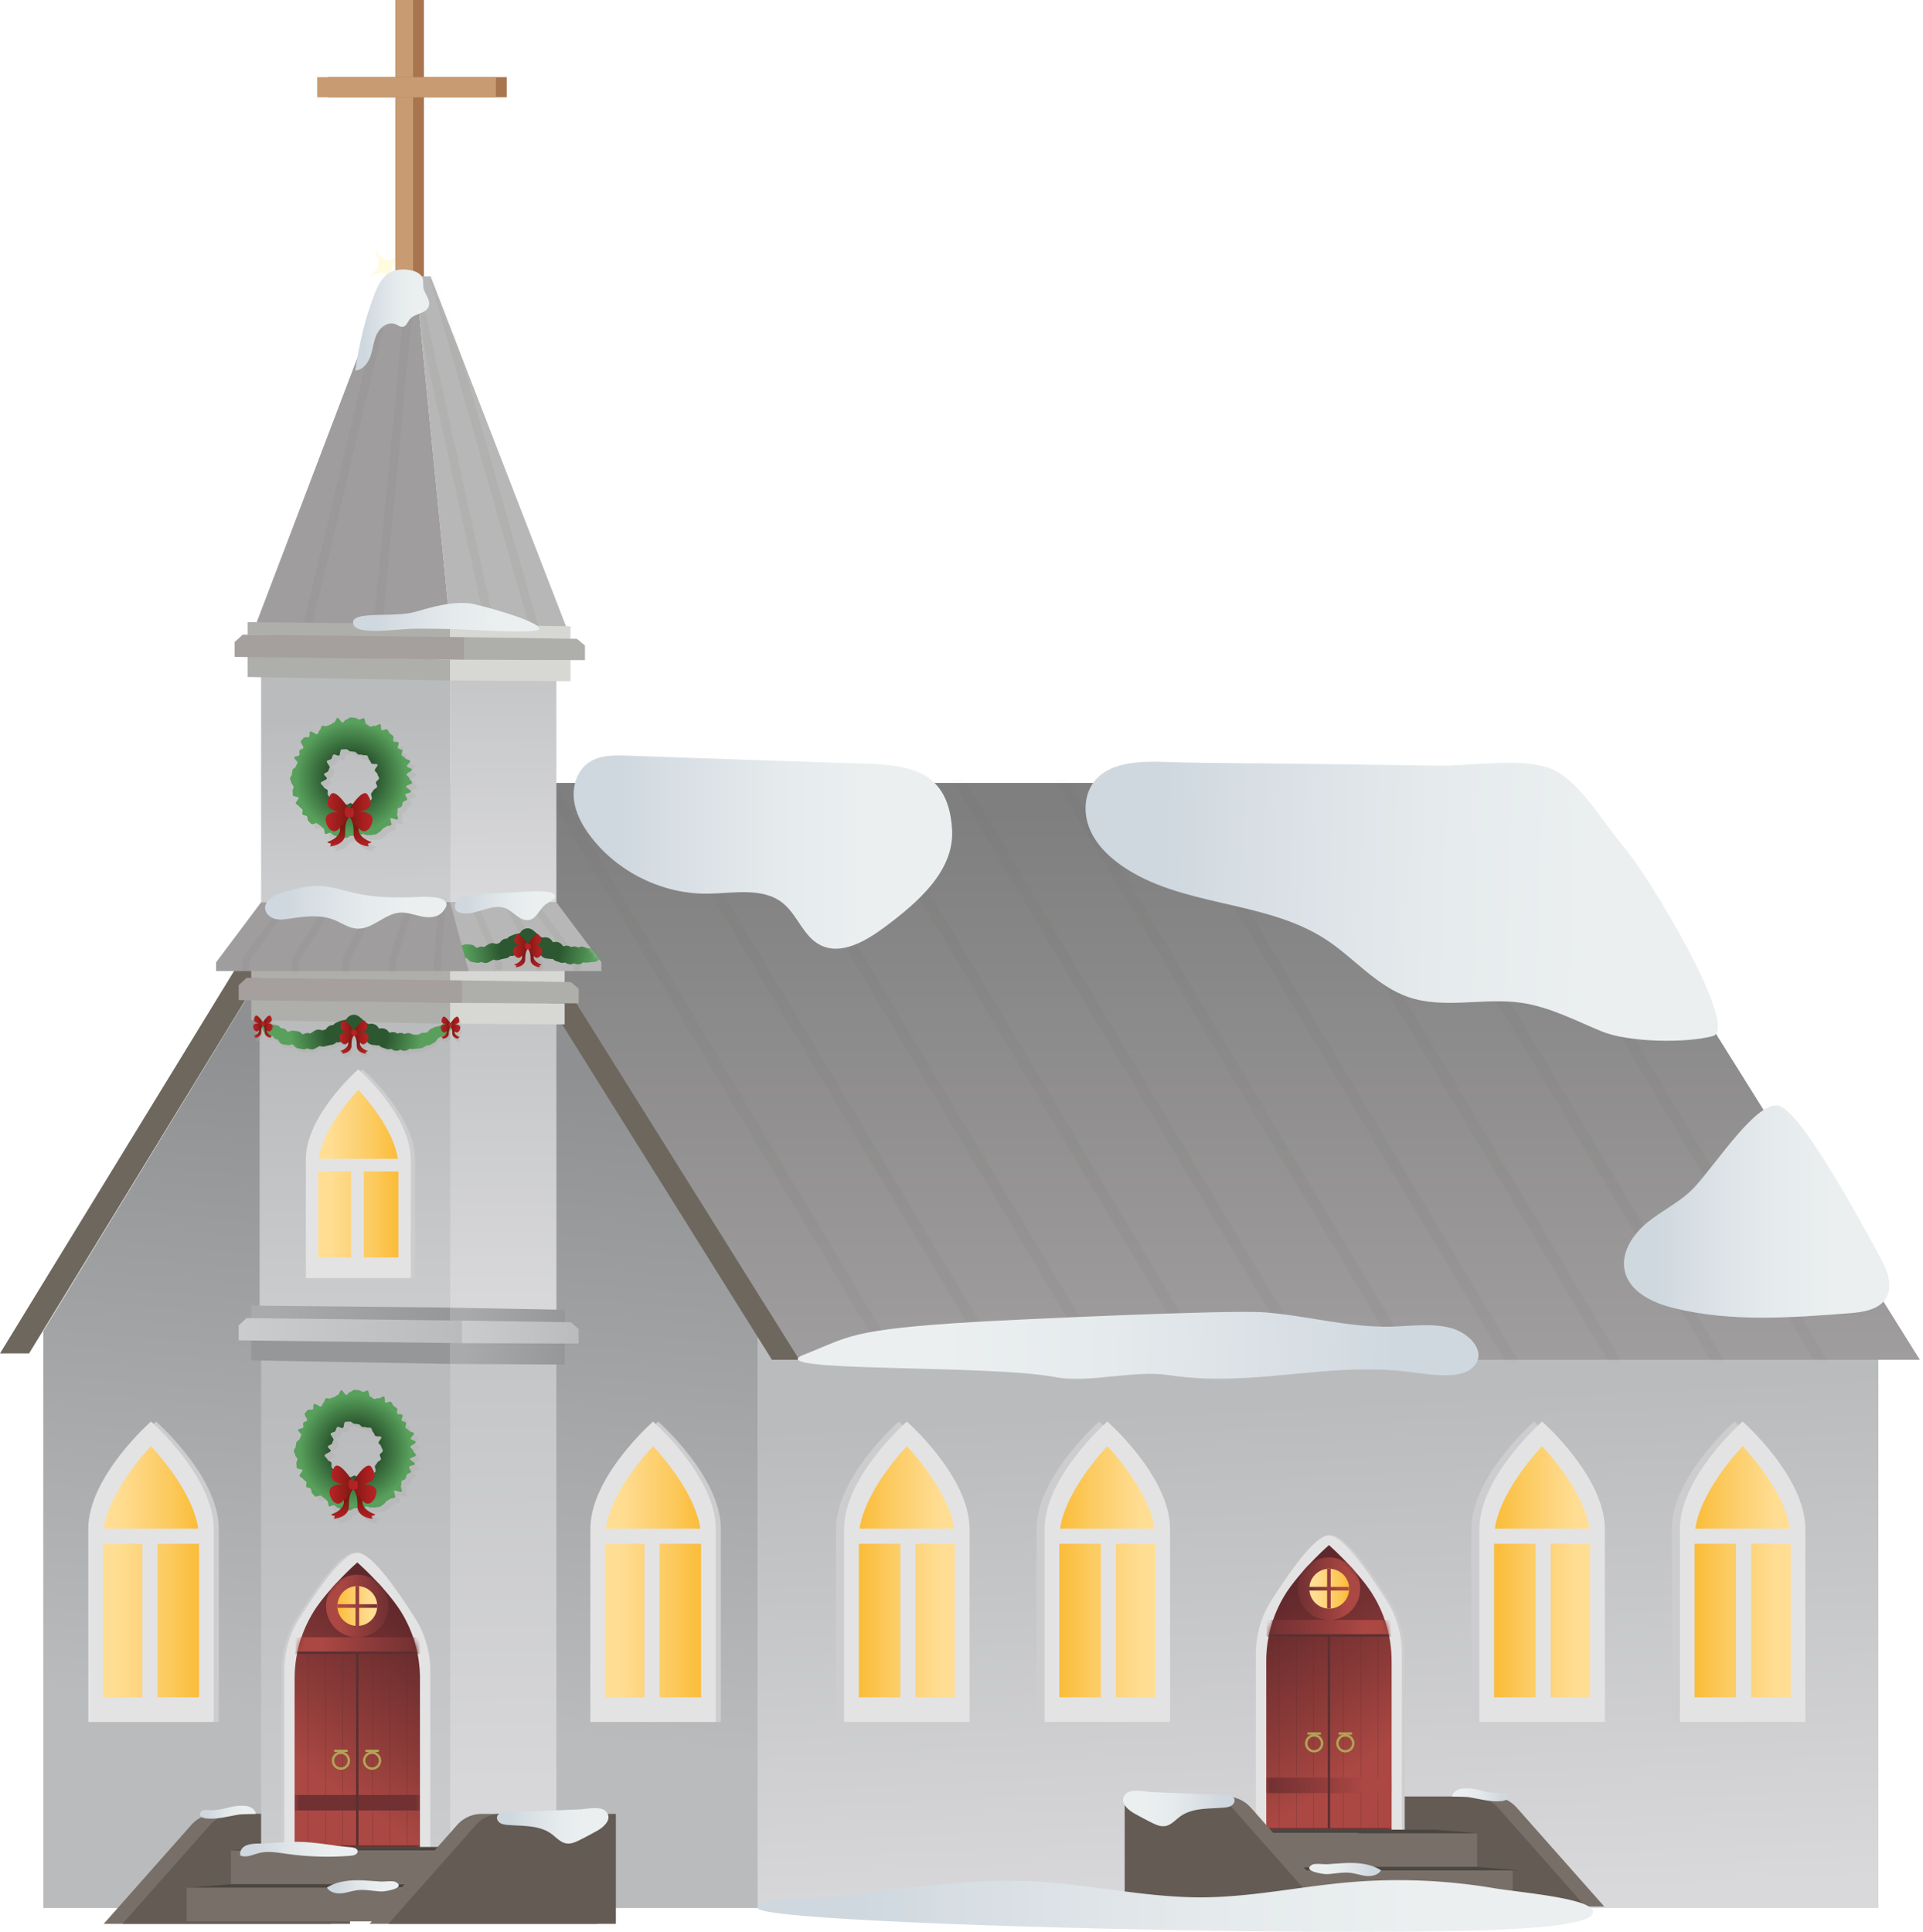 <svg width="414" height="416" fill="none" xmlns="http://www.w3.org/2000/svg"><g clip-path="url(#a)"><path d="M78.167 99.49c2.799 7.759 3.824 8.419 12.042 7.698-7.76 2.799-8.42 3.824-7.699 12.042-2.799-7.759-3.824-8.419-12.042-7.698 7.76-2.799 8.42-3.824 7.699-12.042zM86.526 55.02c-2.682 2.288-2.79 2.793-1.264 5.97-2.288-2.68-2.794-2.788-5.972-1.263 2.682-2.288 2.79-2.794 1.264-5.971 2.288 2.681 2.794 2.789 5.972 1.263z" fill="#FCF6BA" opacity=".46"/><path d="M69.312 188.369H63.06L0 291.411h6.253l63.06-103.042z" fill="#6E675E"/><path d="M163.148 410.829h241.241V286.633H163.148v124.196z" fill="url(#b)"/><path d="M163.148 410.829H9.313V286.633l75.85-124.201 77.985 124.201v124.196z" fill="url(#c)"/><path d="M88.51 168.577h246.726l77.675 124.201h-246.72l-77.68-124.201z" fill="url(#d)"/><path d="M94.402 168.577h241.241l77.68 124.201h-241.24l-77.68-124.201z" fill="url(#e)"/><mask id="f" style="mask-type:luminance" maskUnits="userSpaceOnUse" x="94" y="168" width="320" height="125"><path d="M94.402 168.577h241.241l77.68 124.201h-241.24l-77.68-124.201z" fill="#fff"/></mask><g mask="url(#f)"><path d="m310.89 157.27 87.752 146.815M288.701 157.27l87.752 146.815M266.508 157.27l87.752 146.815M244.32 157.27l87.752 146.815M222.127 157.27l87.752 146.815M199.938 157.27l87.752 146.815M177.746 157.27l87.751 146.815M155.557 157.27l87.752 146.815M133.364 157.27l87.752 146.815M111.176 157.27l87.752 146.815" stroke="#6E675E" stroke-width="2.42" stroke-miterlimit="10" style="mix-blend-mode:multiply" opacity=".08"/></g><path d="M96.892 282.187 55.89 283.23v-64.978h41.002v63.935z" fill="url(#g)"/><path d="m96.892 282.187 22.89 1.043v-64.978h-22.89v63.935z" fill="url(#h)"/><path d="M71.301 390.559h-24.85a7.022 7.022 0 0 0-5.261 2.368l-18.861 21.304H71.3v-23.672z" fill="#786F69"/><path d="M75.34 390.559H50.49a7.022 7.022 0 0 0-5.261 2.368l-18.861 21.304H75.34v-23.672z" fill="#635B54"/><path d="M193.494 306.083s-13.507 11.817-13.507 23.143v41.527h27.009v-41.527c0-11.326-13.507-23.143-13.507-23.143h.005z" fill="#CDCDCF"/><path d="M195.235 306.083s-13.507 11.817-13.507 23.143v41.527h27.009v-41.527c0-11.326-13.507-23.143-13.507-23.143h.005z" fill="#E3E3E4"/><path d="M195.235 311.4s-10.334 10.6-10.334 19.722v34.333h20.672v-34.333c0-9.122-10.333-19.722-10.333-19.722h-.005z" fill="url(#i)"/><path d="M206.856 329.147h-22.778v3.252h22.778v-3.252z" fill="#E3E3E4"/><path d="M197.088 368.043v-38.11h-3.252v38.11h3.252z" fill="#E3E3E4"/><path d="M141.685 306.083s13.507 11.817 13.507 23.143v41.527h-27.009v-41.527c0-11.326 13.507-23.143 13.507-23.143h-.005z" fill="#CDCDCF"/><path d="M140.595 306.083s13.507 11.817 13.507 23.143v41.527h-27.009v-41.527c0-11.326 13.507-23.143 13.507-23.143h-.005z" fill="#E3E3E4"/><path d="M140.595 311.4s10.334 10.6 10.334 19.722v34.333h-20.672v-34.333c0-9.122 10.333-19.722 10.333-19.722h.005z" fill="url(#j)"/><path d="M128.979 332.399h22.778v-3.252h-22.778v3.252z" fill="#E3E3E4"/><path d="M141.99 368.043v-38.11h-3.253v38.11h3.253z" fill="#E3E3E4"/><path d="M78.05 230.233s11.284 9.875 11.284 19.338v25.614H66.766v-25.614c0-9.463 11.284-19.338 11.284-19.338z" fill="#CDCDCF"/><path d="M77.137 230.233s11.284 9.875 11.284 19.338v25.614H65.853v-25.614c0-9.463 11.284-19.338 11.284-19.338z" fill="#E3E3E4"/><path d="M77.138 234.674s8.634 8.855 8.634 16.479v19.605H68.498v-19.605c0-7.624 8.635-16.479 8.635-16.479h.005z" fill="url(#k)"/><path d="M67.43 252.224h19.035v-2.719H67.43v2.719z" fill="#E3E3E4"/><path d="M78.307 272.929v-22.764h-2.719v22.764h2.72z" fill="#E3E3E4"/><path d="M33.598 306.083s13.507 11.817 13.507 23.143v41.527H20.096v-41.527c0-11.326 13.507-23.143 13.507-23.143h-.005z" fill="#CDCDCF"/><path d="M32.503 306.083S46.01 317.9 46.01 329.226v41.527H19.001v-41.527c0-11.326 13.507-23.143 13.507-23.143h-.005z" fill="#E3E3E4"/><path d="M32.503 311.4s10.334 10.6 10.334 19.722v34.333H22.165v-34.333c0-9.122 10.334-19.722 10.334-19.722h.004z" fill="url(#l)"/><path d="M20.887 332.399h22.778v-3.252H20.887v3.252z" fill="#E3E3E4"/><path d="M33.903 368.048v-38.11H30.65v38.11h3.253z" fill="#E3E3E4"/><path d="M236.659 306.083s-13.507 11.817-13.507 23.143v41.527h27.009v-41.527c0-11.326-13.507-23.143-13.507-23.143h.005z" fill="#CDCDCF"/><path d="M238.4 306.083s-13.507 11.817-13.507 23.143v41.527h27.009v-41.527c0-11.326-13.507-23.143-13.507-23.143h.005z" fill="#E3E3E4"/><path d="M238.4 311.4s-10.334 10.6-10.334 19.722v34.333h20.672v-34.333c0-9.122-10.334-19.722-10.334-19.722h-.004z" fill="url(#m)"/><path d="M250.02 329.147h-22.778v3.252h22.778v-3.252z" fill="#E3E3E4"/><path d="M240.258 368.048v-38.11h-3.253v38.11h3.253z" fill="#E3E3E4"/><path d="M330.261 306.083s-13.507 11.817-13.507 23.143v41.527h27.009v-41.527c0-11.326-13.507-23.143-13.507-23.143h.005z" fill="#CDCDCF"/><path d="M332.001 306.083s-13.506 11.817-13.506 23.143v41.527h27.008v-41.527c0-11.326-13.506-23.143-13.506-23.143h.004z" fill="#E3E3E4"/><path d="M332.001 311.4s-10.333 10.6-10.333 19.722v34.333h20.672v-34.333c0-9.122-10.334-19.722-10.334-19.722h-.005z" fill="url(#n)"/><path d="M343.622 329.147h-22.778v3.252h22.778v-3.252z" fill="#E3E3E4"/><path d="M333.855 368.043v-38.11h-3.253v38.11h3.253z" fill="#E3E3E4"/><path d="M373.425 306.083s-13.507 11.817-13.507 23.143v41.527h27.009v-41.527c0-11.326-13.506-23.143-13.506-23.143h.004z" fill="#CDCDCF"/><path d="M375.166 306.083s-13.507 11.817-13.507 23.143v41.527h27.009v-41.527c0-11.326-13.506-23.143-13.506-23.143h.004z" fill="#E3E3E4"/><path d="M375.166 311.4s-10.334 10.6-10.334 19.722v34.333h20.672v-34.333c0-9.122-10.333-19.722-10.333-19.722h-.005z" fill="url(#o)"/><path d="M386.787 329.147h-22.778v3.252h22.778v-3.252z" fill="#E3E3E4"/><path d="M377.024 368.048v-38.11h-3.253v38.11h3.253z" fill="#E3E3E4"/><path d="M96.892 395.768h22.89V290.475l-22.89-1.044v106.337z" fill="url(#p)"/><path d="M96.892 398.45h-40.68V290.475l40.68-1.044V398.45z" fill="url(#q)"/><path d="M60.603 359.755c0-4.096 1.175-8.106 3.393-11.546 3.599-5.579 9.187-13.881 12.323-13.881 3.135 0 8.723 8.302 12.322 13.881a21.302 21.302 0 0 1 3.393 11.546v38.138H60.603v-38.138z" fill="#CDCDCF"/><path d="M61.206 359.755c0-4.096 1.175-8.106 3.394-11.546 3.599-5.579 9.187-13.881 12.322-13.881 3.136 0 8.724 8.302 12.323 13.881a21.301 21.301 0 0 1 3.393 11.546v38.138H61.206v-38.138z" fill="#E3E3E4"/><path d="M63.43 361.393a27.24 27.24 0 0 1 4.085-14.368c2.087-3.365 5.71-7.091 7.797-9.122.45-.435 1.61-1.493 1.61-1.493s1.16 1.058 1.61 1.493c2.087 2.027 5.705 5.757 7.797 9.122a27.229 27.229 0 0 1 4.086 14.368v36.504h-26.99v-36.504h.004z" fill="url(#r)"/><mask id="s" style="mask-type:luminance" maskUnits="userSpaceOnUse" x="63" y="336" width="28" height="62"><path d="M63.43 361.393a27.24 27.24 0 0 1 4.085-14.368c2.087-3.365 5.71-7.091 7.797-9.122.45-.435 1.61-1.493 1.61-1.493s1.16 1.058 1.61 1.493c2.087 2.027 5.705 5.757 7.797 9.122a27.229 27.229 0 0 1 4.086 14.368v36.504h-26.99v-36.504h.004z" fill="#fff"/></mask><g mask="url(#s)"><path opacity=".4" d="M80.231 397.893v-42.037M83.933 397.893v-42.037M87.635 397.893v-42.037M66.374 397.893v-42.037M70.075 397.893v-42.037M73.777 397.893v-42.037" stroke="#5B2F31" stroke-width=".126" stroke-miterlimit="10"/><path d="M90.42 352.524H63.43v3.337h26.99v-3.337z" fill="url(#t)"/><path d="M90.42 355.856H63.43M90.42 397.579H63.43" stroke="#5B2F31" stroke-width=".51" stroke-miterlimit="10"/><path d="M90.42 386.483H63.43v3.337h26.99v-3.337z" fill="url(#u)"/><path d="M76.922 352.524a6.725 6.725 0 1 0 0-13.45 6.725 6.725 0 0 0 0 13.45z" fill="url(#v)"/><path d="M76.922 350.086a4.287 4.287 0 1 0 0-8.575 4.287 4.287 0 0 0 0 8.575z" fill="url(#w)"/><path d="M81.214 345.41H77.31v-3.898h-.776v3.898h-3.899v.777h3.898v3.903h.777v-3.903h3.904v-.777z" fill="url(#x)"/><path d="M76.922 397.893v-42.037" stroke="#5B2F31" stroke-width=".51" stroke-miterlimit="10"/></g><path d="M80.105 380.806a1.704 1.704 0 1 0 0-3.408 1.704 1.704 0 0 0 0 3.408z" stroke="#B2A456" stroke-width=".51" stroke-miterlimit="10"/><path d="M81.35 376.734h-2.485a.251.251 0 0 0-.253.25c0 .139.113.251.253.251h2.485c.14 0 .252-.112.252-.251a.251.251 0 0 0-.252-.25z" fill="#B2A456"/><path d="M73.394 380.806a1.704 1.704 0 1 0-.001-3.408 1.704 1.704 0 0 0 0 3.408z" stroke="#B2A456" stroke-width=".51" stroke-miterlimit="10"/><path d="M74.638 376.734h-2.485a.251.251 0 0 0-.253.25c0 .139.113.251.253.251h2.485c.14 0 .253-.112.253-.251a.251.251 0 0 0-.253-.25z" fill="#B2A456"/><path d="M95.881 398.45H49.707v7.244h46.174v-7.244z" fill="#786F69"/><path d="M95.886 405.694H49.707l-9.2.763H86.68l9.206-.763zM104.933 397.682H58.754l-9.201.768h46.174l9.206-.768z" fill="#4C4640"/><path d="M86.348 406.457H40.174v7.245h46.174v-7.245z" fill="#786F69"/><path d="M128.544 390.559h-24.852a7.022 7.022 0 0 0-5.26 2.368L79.57 414.231h48.973v-23.672z" fill="#786F69"/><path d="M132.587 390.559h-24.851a7.02 7.02 0 0 0-5.26 2.368l-18.861 21.304h48.972v-23.672z" fill="#635B54"/><path d="m96.892 284.602-42.804-.763v-2.729l42.804.44v3.052z" fill="url(#y)"/><path d="m96.892 284.601 24.674.146v-2.729l-24.674-.468v3.051z" fill="url(#z)"/><path d="m96.892 293.672-42.804-.763v-4.54l42.804.763v4.54z" fill="url(#A)"/><path d="m96.892 293.672 24.674.14v-4.535l-24.674-.145v4.54z" fill="url(#B)"/><path d="m99.415 289.207-48.032-.618v-3.211l1.694-1.572 46.338.533v4.868z" fill="url(#C)"/><path d="m99.415 289.207 25.165.079v-3.149l-1.68-1.442-23.485-.356v4.868z" fill="url(#D)"/><path d="m96.892 211.353-42.804-.767v-2.724l42.804.44v3.051z" fill="#AEAFAA"/><path d="m96.892 211.353 24.674.141v-2.729l-24.674-.463v3.051z" fill="#D7D7D3"/><path d="m96.892 220.419-42.804-.763v-4.54l42.804.763v4.54z" fill="#AEAFAA"/><path d="m96.892 220.419 24.674.145v-4.54l-24.674-.145v4.54z" fill="#D7D7D3"/><path d="m99.415 215.954-48.032-.618v-3.21l1.694-1.573 46.338.538v4.863z" fill="#A5A09D"/><path d="m99.415 215.954 25.165.079v-3.145l-1.68-1.446-23.485-.351v4.863z" fill="#AEAFAA"/><path d="M96.892 194.28h-40.68v-49.431l40.68-1.048v50.479z" fill="url(#E)"/><path d="M96.892 194.28h22.89v-49.431l-22.89-1.048v50.479z" fill="url(#F)"/><path d="M89.437 59.508H83.61L55.14 134.31l41.752.294-7.455-75.096z" fill="#9F9D9E"/><mask id="G" style="mask-type:luminance" maskUnits="userSpaceOnUse" x="55" y="59" width="42" height="76"><path d="M89.437 59.508H83.61L55.14 134.31l41.752.294-7.455-75.096z" fill="#fff"/></mask><g mask="url(#G)"><path d="m65.9 135.999 19.161-80.025M81.256 135.999l7.657-80.025" stroke="#6E675E" stroke-width="1.872" stroke-miterlimit="10" style="mix-blend-mode:multiply" opacity=".08"/></g><path d="M89.437 59.508h3.257l29.316 75.738-25.118-.642-7.455-75.096z" fill="#B7B7B7"/><mask id="H" style="mask-type:luminance" maskUnits="userSpaceOnUse" x="89" y="59" width="34" height="77"><path d="M89.437 59.508h3.257l29.316 75.738-25.118-.642-7.455-75.096z" fill="#fff"/></mask><g mask="url(#H)"><path d="M106.43 138.746 88.14 55.969M115.458 136.654 92.399 56.086" stroke="#6E675E" stroke-width="1.872" stroke-miterlimit="10" style="mix-blend-mode:multiply" opacity=".08"/></g><path d="m96.892 137.454-43.586-.762v-2.729l43.586.44v3.051z" fill="#AEAFAA"/><path d="m96.892 137.455 25.933.14v-2.729l-25.933-.463v3.052z" fill="#D7D7D3"/><path d="m96.892 146.525-43.586-.763v-4.54l43.586.763v4.54z" fill="#AEAFAA"/><path d="m96.892 146.525 25.933.14v-4.54l-25.933-.14v4.54z" fill="#D7D7D3"/><path d="m100.004 142.055-49.487-.618v-3.21l1.746-1.573 47.741.539v4.862z" fill="#A5A09D"/><path d="m100.004 142.055 25.928.08v-3.145l-1.732-1.446-24.196-.351v4.862z" fill="#AEAFAA"/><path d="m119.783 194.28 9.687 12.913v1.891H92.881l4.011-14.804h22.891z" fill="#B7B7B7"/><mask id="I" style="mask-type:luminance" maskUnits="userSpaceOnUse" x="92" y="194" width="38" height="16"><path d="m119.783 194.28 9.687 12.913v1.891H92.881l4.011-14.804h22.891z" fill="#fff"/></mask><g mask="url(#I)"><path d="m112.776 191.88 11.392 15.378v1.826M107.881 191.88l8.232 15.378v1.826M100.903 191.88l6.402 15.378v1.826" stroke="#6E675E" stroke-width="1.512" stroke-miterlimit="10" style="mix-blend-mode:multiply" opacity=".08"/><path d="m134.942 202.601-.613.581.093-.084-.538.655a.753.753 0 0 1-.107.098l-.146.094-.706.463s-.038.023-.056.028l-.164.061-.801.309.188-.075-.712.412.422-.337-.539.763a.948.948 0 0 1-.304.276l-.145.084-.739.421a.949.949 0 0 1-.328.113l-.154.023-.857.122.604-.197-.735.492a1.207 1.207 0 0 1-.505.187l-.16.018c-.58.066-1.16.122-1.741.164a1.19 1.19 0 0 1-.435-.047l-.117-.037-.866-.262 1.423-.206-.805.613a1.533 1.533 0 0 1-1.731.084l-.099-.061-.833-.519 1.694.084-.87.506a1.59 1.59 0 0 1-1.736-.094l-.085-.061-.777-.571 1.489.3-.899.262a1.605 1.605 0 0 1-.983-.028l-.065-.024-.805-.28a1.6 1.6 0 0 1-.627-.403l-.056-.056-.67-.707 1.535.567-.922.14a1.533 1.533 0 0 1-.388.009l-.07-.009-.866-.098a1.74 1.74 0 0 1-1.348-.922l-.023-.047-.496-.955 1.825.969-.988.126a1.778 1.778 0 0 1-1.095-.21l-.019-.01-.683-.383-.711-.337a1.72 1.72 0 0 1-.557-.417l-.024-.028-.585-.66.211.206-.693-.571 2.635-.318-.561.744-.019.023a1.76 1.76 0 0 1-.922.637l-.824.238-.028.01c-.047.014-.098.023-.145.033l-.847.159.318-.094-.763.295.88-.749-.519.852-.019.033a1.76 1.76 0 0 1-1.807.814l-.959-.168 1.661-.628-.622.721-.056.066c-.253.29-.58.472-.931.538l-.768.145-.754.197-.074.018a1.604 1.604 0 0 1-.829-.009l-.894-.258 1.292-.177c-.515.29-1.034.575-1.558.851l-.113.061a1.505 1.505 0 0 1-1.16.108l-.848-.267.927-.019-.842.239-.113.033a1.354 1.354 0 0 1-.561.033l-.833-.131-.108-.019a1.391 1.391 0 0 1-.781-.398 25.171 25.171 0 0 1-.717-.744l.796.393-.781-.168.585-.024-.904.173-.14.028a1.035 1.035 0 0 1-.318.01l-.852-.117-.15-.024a1.206 1.206 0 0 1-.856-.561l-.51-.838.8.534-.81-.23-.159-.047a1.008 1.008 0 0 1-.524-.355l-.52-.679.674.389-.856-.234-.14-.038-.82-.346-.163-.07a.86.86 0 0 1-.483-.525l-.285-.879.07.135-.379-.753 1.535-.964.51.669.07.136.44.814-.645-.594.86.21-.14-.037.88.103c.22.023.412.126.557.267l.117.117.604.603-.683-.398.828.122c.285.042.529.192.697.403l.103.131.613.767-1.006-.58.857.033-.459.032.88-.262a1.04 1.04 0 0 1 .43-.037l.155.019.795.089c.258.028.492.135.674.29l.122.103c.262.224.524.449.782.674l-.885-.417.843.07-.674.066.819-.3c.271-.098.552-.107.809-.047l.117.029.866.205-1.273.169c.496-.318.997-.637 1.502-.945a1.62 1.62 0 0 1 1.222-.197l.07.019.903.215-.908.009.852-.257.866-.206-.987.604.589-.749a1.712 1.712 0 0 1 1.601-.637l.065.01.96.145-1.825.847.505-.861a1.77 1.77 0 0 1 .852-.735l.028-.009.758-.309c.094-.038.187-.066.285-.089l.038-.009.842-.174-.173.042.819-.252-.94.66.552-.754a1.819 1.819 0 0 1 2.541-.393c.028.023.056.042.084.066l.014.009.693.576.014.009c.07.056.14.131.197.196l.575.67-.58-.445.81.398.786.449-1.114-.224.987-.113h.024a1.786 1.786 0 0 1 1.802.969l.482.959-1.372-.964.862.127h-.464l.927-.103.075-.01a1.73 1.73 0 0 1 1.465.571l.636.735-.683-.463.791.313-1.049-.051.913-.225.08-.018a1.63 1.63 0 0 1 1.408.318l.749.613-1.82-.155.903-.444.103-.052a1.55 1.55 0 0 1 1.591.136l.796.576-1.83.023.847-.557.093-.061a1.47 1.47 0 0 1 1.33-.14l.842.328-.552-.085c.557.014 1.109.019 1.666.005l-.665.206.777-.417.127-.065c.149-.08.318-.122.482-.131l.865-.033-.482.131.787-.323-.45.361.628-.688.107-.117a.867.867 0 0 1 .314-.22l.758-.319.145-.06.042-.015.838-.187-.22.094.767-.351-.252.192.641-.552.093-.085.707-.463 1.156 1.46.019.009z" fill="url(#J)"/><path d="M114.382 204.16s.669.351.51 1.671c-.159 1.32 1.713 1.863 1.713 1.863s-.154.201-.496.187l.112.398s-2.078-.131-2.012-1.793c.065-1.661-.562-2.19-.562-2.19l.74-.131-.005-.005z" fill="url(#K)"/><path d="M112.903 204.16s-.669.351-.51 1.671c.159 1.32-1.713 1.863-1.713 1.863s.155.201.496.187l-.112.398s2.078-.131 2.012-1.793c-.065-1.661.562-2.19.562-2.19l-.739-.131.004-.005z" fill="url(#L)"/><path d="M114.911 203.617c1.839-.253 1.834-1.24 1.184-2.26-.651-1.025-2.485 1.951-2.485 1.951s-1.835-2.976-2.485-1.951c-.651 1.025-.656 2.007 1.184 2.26 0 0-1.947-.056-1.835 1.109.108 1.166 1.002 1.882 1.629 1.325.627-.557 1.512-1.905 1.512-1.905s.884 1.348 1.511 1.905c.627.557 1.517-.159 1.629-1.325.107-1.165-1.835-1.109-1.835-1.109h-.009z" fill="url(#M)"/><path d="M114.237 203.374s-.094-.333-.36-.202c-.267.132-.515-.322-.693-.131-.178.192-.351 1.316.285 1.311.637-.005.712.005.768-.201.056-.206 0-.777 0-.777z" fill="#B52224"/><path d="M94.529 202.082s.45.234.342 1.119c-.108.884 1.151 1.249 1.151 1.249s-.103.136-.332.127l.075.266s-1.395-.089-1.353-1.203c.042-1.113-.379-1.469-.379-1.469l.496-.089z" fill="url(#N)"/><path d="M93.537 202.082s-.45.234-.342 1.119c.108.884-1.151 1.249-1.151 1.249s.103.136.332.127l-.075.266s1.395-.089 1.353-1.203c-.047-1.113.379-1.469.379-1.469l-.496-.089z" fill="url(#O)"/><path d="M94.885 201.717c1.235-.173 1.23-.833.795-1.521-.435-.688-1.67 1.31-1.67 1.31s-1.231-1.998-1.671-1.31c-.436.688-.44 1.348.795 1.521 0 0-1.305-.037-1.23.744.074.782.669 1.264 1.095.889.42-.374 1.015-1.282 1.015-1.282s.595.903 1.016 1.282c.421.375 1.02-.107 1.095-.889.075-.781-1.23-.744-1.23-.744h-.01z" fill="url(#P)"/><path d="M94.43 201.553s-.06-.224-.243-.136c-.182.089-.346-.215-.463-.088-.117.126-.234.884.192.879.426 0 .477 0 .515-.135.037-.136 0-.52 0-.52z" fill="#B52224"/></g><path d="m56.213 194.28-9.688 12.913v1.891h54.378l-4.01-14.804h-40.68z" fill="#9F9D9E"/><mask id="Q" style="mask-type:luminance" maskUnits="userSpaceOnUse" x="46" y="194" width="55" height="16"><path d="m56.213 194.28-9.688 12.913v1.891h54.378l-4.01-14.804h-40.68z" fill="#fff"/></mask><g mask="url(#Q)"><path d="M52.923 209.898v-3.206l11.7-15.95M63.602 209.898v-3.206l10.114-15.95M74.446 209.898v-3.206l8.195-15.95M84.508 209.898v-3.206l5.251-15.95M94.182 209.898v-3.206l1.376-15.95" stroke="#6E675E" stroke-width="1.512" stroke-miterlimit="10" style="mix-blend-mode:multiply" opacity=".08"/></g><path d="M89.76 169.593c.023-.3-.567-.641-.567-.946 0-.304-.604-.561-.622-.861-.024-.304 1.202-.739 1.156-1.034-.043-.3-1.02-.445-1.086-.739-.066-.295.786-.838.702-1.128-.084-.291-.974-.333-1.081-.613-.108-.286-.604-.375-.73-.646-.127-.276.238-.773.093-1.035-.145-.266-.753-.229-.917-.482-.164-.252.318-.94.136-1.184-.183-.243-.89-.046-1.086-.276-.197-.229.117-.922-.094-1.137-.215-.215-.491-.379-.72-.576-.23-.196-.286-.641-.53-.823-.243-.183-.945.29-1.197.126-.253-.164-.043-1.128-.31-1.273-.261-.145-.935.491-1.211.365-.272-.126-.707.229-.993.122-.28-.103-.463-.375-.753-.459-.29-.084-.304-1.259-.6-1.324-.294-.066-.697.337-.996.294-.295-.042-.585-.355-.89-.374-.299-.023-.626-.07-.93-.07-.305 0-.609.416-.909.435-.304.023-.528.613-.823.655-.3.042-.81-1.067-1.105-1.001-.295.065-.416.894-.706.978-.29.084-.501.356-.782.463-.285.108-.552.192-.824.318-.276.127-.749-.149-1.01-.004-.267.145-.258.739-.51.903-.253.164-.24.646-.478.828-.243.183-1.353-.72-1.577-.519-.23.196-.01.908-.225 1.123-.215.215-.955-.033-1.156.192-.197.229-.421.501-.604.739-.182.244.674 1.208.51 1.461-.163.252-.66.28-.804.547-.146.262.088.693-.038.969-.126.271-.978.234-1.081.519-.103.281.758.866.674 1.161-.084.29-.29.496-.356.796-.065.295-.669.468-.711.767-.042.295-.108.595-.131.894-.024.3-.398.599-.398.903 0 .305.257.614.28.913.024.304.445.557.487.852.043.299-.28.66-.22.955.066.294-.004.641.08.926.084.29 1.114.248 1.222.529.107.286-.74.945-.614 1.217.127.276.6.388.74.65.145.267.524.375.688.628.164.252-.15.833.033 1.076.182.243.74.178.936.407.196.23.08.754.29.964.215.216.407.473.636.674.23.197 1.016-.313 1.255-.131.243.183.444.347.697.51.253.164.412.417.679.562.262.145.13 1.086.402 1.212.272.126.805-.346 1.09-.243.281.103.473.472.763.557.216.065.436.149.656.22-.82.847-2.097 1.221-2.097 1.221s.248.318.8.304l-.178.642s2.401-.16 3.066-1.835c.15-.014.3-.028.44-.014.3.023.613-.435.917-.435.23 0 .445-.014.665-.028.35 2.129 3.196 2.316 3.196 2.316l-.178-.641c.553.019.8-.304.8-.304s-1.66-.482-2.41-1.605c.178-.038.351-.075.539-.113.294-.065.688.304.978.22.29-.084.674.07.954-.033.286-.107.674-.032.946-.159.276-.126.529-.374.79-.515.268-.145.408-.533.66-.697.253-.164.539-.304.782-.482.244-.182.758-.065.988-.267.23-.196-.328-1.24-.117-1.455.21-.215 1.348.421 1.549.192.196-.23-.295-1.039-.117-1.283.182-.243-.042-.73.122-.982.163-.253.697-.253.842-.52.145-.262.136-.585.262-.861.126-.272.791-.323.899-.609.103-.28-.464-.781-.375-1.071.084-.29 1.166-.333 1.231-.627.066-.295-1.086-.805-1.044-1.11.043-.294 1.24-.472 1.264-.776l-.005-.005zm-7.774-.084c-.047.299.341.702.248.987-.094.29-.618.398-.758.665-.136.271-.328.463-.501.706-.178.244.285 1.072.07 1.287-.08.08-.178.164-.276.248-.098-.397-.3-.814-.566-1.235-.712-1.119-2.312.744-3.258 2.045-.135-.126-.276-.243-.407-.243-.309 0-.604.384-.898.337-.033-.005-.07 0-.113 0-.936-1.301-2.593-3.29-3.323-2.139-.093.15-.177.299-.257.445a20.02 20.02 0 0 1-.314-.408c-.177-.243.047-.748-.089-1.02-.135-.267-.73-.365-.823-.65-.094-.286-.576-.567-.627-.871-.047-.295 1.32-.711 1.32-1.02 0-.309-.647-.613-.6-.908.047-.3.796-.379.89-.665.093-.29.173-.468.308-.735.136-.271-.772-1.17-.594-1.413.178-.243.725-.248.936-.463.21-.216.225-.749.468-.927.243-.178.94.332 1.208.197.266-.136.2-1.194.486-1.287.286-.094.716-.042 1.02-.089.295-.047.689.486.997.486.31 0 .609.061.904.103.3.047.482.464.767.557.29.094.627-.032.894.103.272.136.744-.028.988.145.243.178.234.674.449.89.215.215.276.519.454.767.178.244 1.198.014 1.334.286.135.266-.688.973-.595 1.263.094.286.52.473.567.777.046.295.341.604.341.913 0 .309-.608.571-.655.861l.005.005z" fill="#AEAFAA" style="mix-blend-mode:multiply" opacity=".33"/><path d="M75.49 154.471c-.304 0-.608.417-.908.44-.3.024-.524.613-.824.656-.3.042-.81-1.067-1.104-1.002-.295.066-.417.894-.707.978-.29.084-.5.356-.781.464-.286.107-.553.191-.824.318-.272.126-.749-.15-1.011-.005-.262.145-.257.74-.51.903-.253.164-.239.646-.477.829-.24.182-1.353-.721-1.578-.52-.224.201-.01.908-.224 1.123-.216.216-.955-.032-1.156.197-.202.229-.422.501-.604.739-.183.239.674 1.208.51 1.461-.164.252-.66.28-.805.547-.145.267.089.693-.037.969-.127.276-.979.234-1.082.52-.102.285.759.865.674 1.16-.084.295-.29.496-.355.796-.066.299-.67.468-.712.767-.042.3-.107.595-.13.894-.024.3-.398.599-.398.903 0 .305.257.614.28.913.024.3.445.557.487.852.042.295-.28.66-.22.955.061.294-.005.641.08.926.084.286 1.114.248 1.221.529.108.281-.74.946-.613 1.217.126.271.6.388.74.65.14.263.524.375.688.628.163.252-.15.833.032 1.076.183.243.74.178.936.407.197.23.08.754.29.964.211.211.408.473.637.674.23.201 1.016-.313 1.254-.131.239.183.445.347.698.51.252.164.411.417.678.562.267.145.131 1.086.403 1.212.271.126.805-.346 1.09-.243.286.103.473.472.763.557.29.084.576.224.87.29.295.065.586.22.89.267.304.046.622-.043.926-.019.305.023.613-.435.918-.435.304 0 .58-.024.88-.042.299-.019.57-.118.865-.16.295-.042.567-.107.862-.173.294-.065.687.304.978.22.29-.084.674.07.954-.033.281-.103.674-.032.946-.159.271-.126.529-.374.79-.515.263-.14.408-.533.66-.697.253-.164.539-.304.782-.482s.758-.065.988-.267c.229-.201-.328-1.24-.117-1.455.21-.215 1.347.421 1.549.192.201-.23-.295-1.039-.117-1.283.178-.243-.042-.73.121-.982.164-.253.698-.253.843-.52.145-.267.136-.585.262-.861s.79-.323.898-.609c.108-.285-.463-.781-.374-1.071.089-.29 1.165-.333 1.231-.627.066-.295-1.086-.805-1.044-1.11.042-.304 1.24-.472 1.264-.776.023-.305-.566-.642-.566-.946 0-.304-.604-.561-.623-.861-.019-.3 1.203-.739 1.156-1.034-.047-.295-1.02-.445-1.086-.74-.065-.295.787-.837.702-1.128-.084-.29-.973-.332-1.08-.613-.108-.281-.604-.374-.73-.646-.127-.271.238-.772.093-1.034s-.754-.229-.917-.482c-.164-.253.318-.941.135-1.184-.182-.243-.889-.047-1.085-.276-.197-.229.117-.922-.094-1.137-.21-.216-.492-.379-.72-.576-.23-.197-.286-.641-.53-.824-.243-.182-.945.29-1.198.127-.253-.164-.042-1.128-.309-1.273-.267-.145-.936.491-1.212.365-.276-.127-.707.229-.992.121-.285-.107-.463-.374-.754-.458-.29-.085-.304-1.259-.599-1.325-.294-.065-.697.342-.996.295-.3-.047-.586-.356-.89-.374-.304-.019-.627-.071-.931-.071v-.014zm0 18.449c-.309 0-.604.384-.899.337-.294-.046-.762.422-1.048.328-.285-.094-.108-1.296-.374-1.432-.267-.136-.899.384-1.142.206-.244-.178-.623-.253-.838-.464-.215-.21-.421-.496-.6-.739-.177-.243.048-.749-.088-1.02-.136-.272-.73-.365-.824-.651-.093-.285-.575-.566-.627-.87-.051-.305 1.32-.712 1.32-1.021 0-.308-.646-.613-.6-.907.048-.295.797-.38.89-.665.094-.286.173-.468.309-.735.136-.267-.772-1.17-.594-1.413.177-.244.725-.248.936-.464.21-.215.224-.748.468-.926.243-.178.94.332 1.207.196.267-.135.201-1.193.487-1.287.285-.093.716-.042 1.02-.089.304-.046.688.487.997.487.309 0 .608.061.903.103.295.042.482.463.768.557.285.094.627-.033.894.103.266.136.744-.028.987.145s.234.674.45.889c.215.216.276.52.453.768.178.248 1.199.014 1.334.285.136.272-.688.974-.594 1.264.093.29.52.473.566.777.047.304.342.604.342.912 0 .309-.609.571-.655.862-.047.29.341.702.248.987-.094.286-.618.398-.759.665-.14.266-.327.463-.5.706-.174.244.285 1.072.07 1.287a7.04 7.04 0 0 1-.772.632c-.244.178-.641.262-.913.403-.271.14-.894-.581-1.18-.487-.285.094-.411.782-.71.828-.3.047-.628-.566-.932-.566v.009z" fill="url(#R)"/><path d="M76.398 175.625s1.076.567.823 2.682c-.252 2.116 2.752 2.991 2.752 2.991s-.248.318-.8.304l.178.641s-3.342-.215-3.239-2.883c.108-2.667-.903-3.519-.903-3.519l1.189-.216z" fill="url(#S)"/><path d="M74.025 175.625s-1.076.567-.824 2.682c.253 2.116-2.751 2.991-2.751 2.991s.248.318.8.304l-.178.641s3.341-.215 3.239-2.883c-.103-2.667.903-3.519.903-3.519l-1.189-.216z" fill="url(#T)"/><path d="M77.254 174.755c2.958-.407 2.949-1.989 1.9-3.636-1.048-1.643-3.996 3.14-3.996 3.14s-2.949-4.783-3.997-3.14c-1.049 1.642-1.053 3.224 1.9 3.636 0 0-3.126-.089-2.949 1.783.178 1.872 1.606 3.028 2.617 2.13 1.01-.899 2.429-3.066 2.429-3.066s1.418 2.167 2.429 3.066c1.01.898 2.438-.258 2.616-2.13.178-1.872-2.949-1.783-2.949-1.783z" fill="url(#U)"/><path d="M76.168 174.367s-.145-.534-.58-.319c-.43.216-.824-.515-1.11-.215-.285.3-.566 2.111.455 2.106 1.02-.005 1.146.009 1.235-.328.09-.337 0-1.244 0-1.244z" fill="#B52224"/><path d="M90.583 314.372c.024-.3-.566-.642-.566-.946 0-.304-.604-.561-.622-.861-.024-.304 1.202-.739 1.156-1.034-.043-.3-1.02-.445-1.086-.74-.066-.294.786-.837.702-1.128-.084-.29-.974-.332-1.081-.613-.108-.285-.604-.374-.73-.646-.127-.276.238-.772.093-1.034-.145-.267-.753-.229-.917-.482-.164-.253.318-.941.136-1.184-.183-.243-.89-.047-1.086-.276-.197-.229.117-.922-.094-1.137-.215-.216-.491-.379-.72-.576-.23-.197-.286-.641-.53-.824-.243-.182-.945.291-1.197.127-.253-.164-.042-1.128-.31-1.273-.261-.145-.935.491-1.211.365-.272-.127-.707.229-.993.121-.28-.102-.463-.374-.753-.458-.29-.084-.304-1.259-.6-1.325-.294-.065-.697.337-.996.295-.295-.042-.585-.356-.89-.374-.299-.024-.626-.07-.93-.07-.305 0-.609.416-.909.435-.304.023-.528.613-.823.655-.3.042-.81-1.067-1.105-1.001-.295.065-.416.893-.706.978-.29.084-.501.355-.782.463-.285.108-.552.192-.824.318-.276.127-.749-.15-1.01-.004-.267.145-.258.739-.51.903-.253.164-.24.646-.478.828-.243.183-1.353-.721-1.577-.519-.23.196-.01.908-.225 1.123-.215.215-.955-.033-1.156.192-.197.229-.421.501-.604.739-.182.244.674 1.208.51 1.46-.163.253-.66.281-.805.548-.145.262.09.693-.037.969-.126.271-.978.234-1.081.519-.103.281.758.866.674 1.161-.084.29-.29.496-.356.796-.065.294-.67.468-.711.767-.042.295-.108.594-.131.894-.024.3-.398.599-.398.903 0 .304.257.613.28.913.024.304.445.557.488.852.042.299-.281.66-.22.954.065.295-.005.642.08.927.083.29 1.113.248 1.22.529.108.285-.739.945-.613 1.217.127.276.6.388.74.65.145.267.524.375.688.627.164.253-.15.833.033 1.077.182.243.74.178.936.407.196.229.08.753.29.964.215.215.407.473.636.674.23.197 1.016-.314 1.255-.131.243.183.444.346.697.51.253.164.412.417.679.562.262.145.13 1.085.402 1.212.272.126.805-.346 1.09-.243.281.102.473.472.763.556.216.066.436.15.656.22-.82.847-2.097 1.222-2.097 1.222s.248.318.8.304l-.178.641s2.401-.159 3.066-1.834c.15-.014.3-.028.44-.014.3.023.613-.436.917-.436.23 0 .445-.014.665-.028.35 2.13 3.196 2.317 3.196 2.317l-.178-.641c.553.019.8-.304.8-.304s-1.66-.482-2.41-1.606c.178-.037.351-.075.539-.112.294-.066.688.304.978.22.29-.084.674.07.954-.033.286-.107.674-.033.946-.159.276-.126.529-.374.79-.515.267-.145.408-.533.66-.697.253-.164.539-.304.782-.482.244-.183.758-.066.988-.267.23-.196-.328-1.24-.117-1.455.21-.216 1.348.421 1.549.191.196-.229-.295-1.039-.117-1.282.182-.243-.042-.73.121-.983.164-.252.698-.252.843-.519.145-.262.136-.585.262-.861.126-.272.791-.323.899-.609.103-.281-.464-.781-.375-1.071.085-.291 1.166-.333 1.231-.628.066-.294-1.086-.805-1.044-1.109.043-.295 1.24-.472 1.264-.777l-.005-.004zm-7.773-.085c-.047.3.341.702.248.988-.094.29-.618.398-.758.664-.136.272-.328.464-.501.707-.178.244.285 1.072.07 1.287-.08.08-.178.164-.276.248-.098-.398-.3-.814-.566-1.235-.712-1.119-2.312.744-3.258 2.045-.136-.126-.276-.243-.407-.243-.309 0-.604.383-.898.336-.033-.004-.07 0-.113 0-.936-1.301-2.593-3.29-3.323-2.138a8.688 8.688 0 0 0-.257.444 17.864 17.864 0 0 1-.314-.407c-.177-.243.047-.749-.089-1.02-.135-.267-.73-.365-.823-.651-.094-.285-.576-.566-.627-.87-.047-.295 1.32-.712 1.32-1.02 0-.309-.647-.614-.6-.908.047-.3.796-.379.89-.665.093-.29.173-.468.308-.735.136-.271-.772-1.17-.594-1.413.178-.243.725-.248.936-.463.21-.216.225-.749.468-.927.243-.178.94.332 1.208.196.266-.135.2-1.193.486-1.287.286-.093.716-.042 1.02-.088.295-.047.689.486.997.486.31 0 .609.061.904.103.3.047.482.464.767.557.29.094.627-.033.894.103.272.136.744-.028.988.145.243.178.234.674.449.889.215.216.276.52.454.768.178.243 1.198.014 1.334.285.135.267-.688.974-.595 1.264.094.286.52.473.567.777.046.295.341.604.341.913 0 .308-.608.571-.655.861l.005.004z" fill="#AEAFAA" style="mix-blend-mode:multiply" opacity=".33"/><path d="M76.314 299.25c-.304 0-.609.417-.908.44-.3.024-.524.613-.824.655-.3.043-.81-1.067-1.104-1.001-.295.065-.417.894-.707.978-.29.084-.5.356-.782.463-.28.108-.552.192-.823.319-.272.126-.75-.15-1.011-.005-.262.145-.258.739-.51.903-.253.164-.24.646-.478.829-.239.182-1.352-.721-1.577-.52-.225.201-.01.908-.225 1.123-.215.216-.954-.032-1.156.197a15.05 15.05 0 0 0-.603.739c-.183.239.674 1.208.51 1.46-.164.253-.66.281-.805.548-.145.267.089.693-.038.969-.126.276-.978.234-1.08.519-.104.286.757.866.673 1.161-.084.295-.29.496-.356.796-.065.299-.669.468-.71.767-.043.3-.108.595-.132.894-.023.3-.398.599-.398.903 0 .304.258.613.281.913.023.299.445.557.487.852.042.295-.281.66-.22.954.06.295-.005.642.08.927.084.286 1.113.248 1.22.529.109.281-.739.945-.612 1.217.126.271.599.388.74.65.14.262.523.375.687.627.164.253-.15.834.033 1.077s.74.178.936.407c.197.229.08.754.29.964.21.211.407.473.637.674.229.201 1.015-.313 1.254-.131.239.183.445.346.697.51.253.164.412.417.679.562.267.145.13 1.086.402 1.212.272.126.805-.346 1.09-.243.286.103.474.472.764.556.29.085.575.225.87.291.295.065.585.22.89.266.304.047.622-.042.926-.018.304.023.613-.436.917-.436.305 0 .58-.023.88-.042.3-.018.571-.117.866-.159.295-.042.566-.107.861-.173.295-.065.688.304.978.22.29-.084.674.07.955-.033.28-.103.674-.033.945-.159.272-.126.53-.374.791-.515.263-.14.408-.533.66-.697.253-.164.538-.304.782-.482.243-.178.758-.066.987-.267.23-.201-.327-1.24-.117-1.455.211-.216 1.348.421 1.55.192.2-.23-.295-1.039-.118-1.283.178-.243-.042-.73.122-.983.164-.252.698-.252.843-.519.145-.267.135-.585.262-.861.126-.276.79-.323.898-.609.108-.285-.463-.781-.374-1.071.089-.291 1.165-.333 1.23-.628.066-.294-1.085-.805-1.043-1.109.042-.304 1.24-.472 1.264-.777.023-.304-.567-.641-.567-.945 0-.304-.603-.562-.622-.861-.019-.3 1.203-.74 1.156-1.034-.047-.295-1.02-.445-1.086-.74-.065-.295.786-.838.702-1.128-.084-.29-.973-.332-1.081-.613-.108-.281-.604-.374-.73-.646-.126-.271.239-.772.094-1.034-.146-.262-.754-.229-.918-.482-.164-.253.319-.941.136-1.184-.183-.244-.89-.047-1.086-.276-.196-.23.117-.922-.093-1.138-.211-.215-.492-.379-.721-.575-.23-.197-.286-.641-.529-.824-.243-.182-.945.29-1.198.126-.253-.163-.042-1.127-.309-1.273-.267-.145-.936.492-1.212.365-.276-.126-.707.23-.992.122-.286-.107-.464-.374-.754-.458-.29-.085-.304-1.259-.599-1.325-.295-.065-.697.342-.997.295-.3-.047-.585-.356-.889-.374-.304-.019-.627-.071-.931-.071v-.014zm0 18.449c-.31 0-.604.384-.899.337-.295-.047-.763.421-1.048.328-.286-.094-.108-1.297-.375-1.432-.266-.136-.898.383-1.142.206-.243-.178-.622-.253-.837-.464-.216-.21-.422-.496-.6-.739-.177-.244.047-.749-.088-1.02-.136-.272-.73-.365-.824-.651-.094-.285-.576-.566-.627-.87-.052-.305 1.32-.712 1.32-1.021 0-.309-.646-.613-.6-.908.047-.295.796-.379.89-.664.093-.286.173-.468.309-.735.135-.267-.773-1.17-.595-1.413.178-.244.726-.248.936-.464.211-.215.225-.749.468-.926.244-.178.941.332 1.208.196s.201-1.193.487-1.287c.285-.093.716-.042 1.02-.089.304-.047.688.487.997.487.309 0 .608.061.903.103.295.042.482.463.767.557.286.093.628-.033.894.103.267.136.745-.028.988.145s.234.674.45.889c.215.215.275.52.453.768s1.198.014 1.334.285c.136.272-.688.974-.594 1.264.093.29.52.472.566.777.047.304.342.603.342.912 0 .309-.609.571-.656.861-.046.291.342.702.248.988-.093.285-.617.398-.758.664-.14.267-.327.464-.5.707-.174.244.285 1.072.07 1.287a7.147 7.147 0 0 1-.773.632c-.243.178-.64.262-.912.402-.272.141-.894-.58-1.18-.486-.285.093-.411.781-.711.828-.295.047-.627-.566-.931-.566v.009z" fill="url(#V)"/><path d="M77.222 320.404s1.076.567.823 2.682c-.252 2.115 2.752 2.991 2.752 2.991s-.248.318-.8.304l.178.641s-3.342-.215-3.239-2.883c.108-2.668-.903-3.519-.903-3.519l1.189-.216z" fill="url(#W)"/><path d="M74.849 320.404s-1.077.567-.824 2.682-2.752 2.991-2.752 2.991.248.318.8.304l-.177.641s3.341-.215 3.238-2.883c-.107-2.668.903-3.519.903-3.519l-1.188-.216z" fill="url(#X)"/><path d="M78.078 319.534c2.958-.407 2.949-1.989 1.9-3.637-1.048-1.642-3.997 3.141-3.997 3.141s-2.948-4.783-3.996-3.141c-1.049 1.643-1.053 3.225 1.9 3.637 0 0-3.127-.089-2.949 1.783.178 1.872 1.605 3.028 2.616 2.129 1.011-.898 2.43-3.065 2.43-3.065s1.418 2.167 2.428 3.065c1.011.899 2.439-.257 2.617-2.129.177-1.872-2.949-1.783-2.949-1.783z" fill="url(#Y)"/><path d="M76.993 319.145s-.146-.533-.58-.318c-.436.215-.825-.515-1.11-.215-.285.299-.566 2.111.454 2.106 1.02-.005 1.147.009 1.236-.328.088-.337 0-1.245 0-1.245z" fill="#B52224"/><path d="M249.744 164.023c-5.134-.07-11.054.216-14.195 4.278-2.152 2.785-2.312 6.777-1.001 10.044 1.306 3.271 3.889 5.892 6.763 7.923 12.875 9.112 31.005 7.399 44.189 16.053 6.028 3.954 10.83 9.968 17.635 12.336 7.717 2.687 16.263.099 24.355 1.255 6.089.87 11.649 3.814 17.335 6.163 5.686 2.35 17.939 2.584 23.892 1.025 5.953-1.558-13.287-33.968-19.507-41.213-4.263-4.97-9.669-14.747-16.193-16.684-6.688-1.984-16.258-.248-23.218-.342-9.543-.131-19.081-.267-28.623-.398-10.47-.145-20.962-.088-31.427-.435l-.005-.005z" fill="url(#Z)"/><path d="M135.035 162.699c-2.869-.098-5.967-.131-8.321 1.512-2.42 1.689-3.473 4.89-3.169 7.825.304 2.934 1.774 5.635 3.552 7.989 5.879 7.787 15.581 12.533 25.334 12.397 5.541-.075 11.784-1.432 16.104 2.036 3.136 2.518 4.381 7.067 7.928 8.958 4.559 2.434 9.969-.791 14.111-3.88 7.067-5.274 14.873-12.037 14.4-20.84-.791-14.729-12.032-14.041-22.796-14.387-15.716-.506-31.432-1.076-47.148-1.615l.005.005z" fill="url(#aa)"/><path d="M227.041 296.489c7.465 1.404 17.012-1.544 24.547-.412 18.501 2.79 33.416-2.962 52.02-.66 5.035.623 11.574 1.816 14.063-1.661 2.102-2.939-1.315-6.772-5.41-7.839-4.095-1.067-8.518-.37-12.814-.272-9.14.206-18.046-2.363-27.159-3.074-7.811-.609-54.518 1.591-62.324 2.054-27.398 1.638-27.108 3.225-36.936 7.076-9.828 3.852 39.374 2.036 54.018 4.783l-.005.005z" fill="url(#ab)"/><path d="M76.712 192.371c-2.715-.599-5.383-1.568-8.163-1.624-2.574-.056-5.092.674-7.558 1.39-1.886.552-4.217 1.755-3.89 3.692.179 1.049 1.166 1.802 2.2 2.046 1.035.243 2.111.074 3.164-.089 3.145-.487 6.463-.899 9.421.266 1.652.651 3.173 1.788 4.947 1.901 3.323.21 5.92-3.197 9.239-3.45 1.581-.121 3.112.496 4.666.819 1.553.323 3.374.272 4.46-.884 3.552-3.8-4.058-3.36-5.48-3.3-4.344.192-8.734.169-13.002-.772l-.004.005z" fill="url(#ac)"/><path d="M101.769 192.675c-1.082.066-2.233.159-3.075.838-.843.679-1.11 2.157-.234 2.789 3.196 1.573 7.114-2.064 10.413-.716.913.375 1.633 1.086 2.434 1.666.8.576 1.797 1.039 2.752.796 1.689-.435 2.209-2.7 3.739-3.529 4.633-2.504-1.175-2.756-3.604-2.607-4.142.253-8.279.51-12.421.763h-.004z" fill="url(#ad)"/><path d="M364.907 255.505c-2.803 3.08-6.711 4.9-9.978 7.484-3.266 2.588-6.056 6.603-5.138 10.666 1.029 4.554 6.056 6.88 10.581 8.003 12.3 3.037 25.189 2.078 37.816 1.095 2.948-.229 6.355-.725 7.872-3.267 1.6-2.677.196-6.084-1.292-8.822-4.807-8.826-17.186-31.586-21.884-32.587-4.694-1.002-13.016 11.971-17.981 17.428h.004z" fill="url(#ae)"/><path d="M78.33 404.875c-2.746-.131-5.648.071-7.955 1.564.618 1.001 1.942 1.324 3.112 1.221 1.17-.103 2.289-.538 3.454-.678 1.699-.206 3.412.21 5.12.28.725.028 5.4-.646 3.215-2.003-.646-.402-2.499-.084-3.29-.131-1.221-.07-2.438-.192-3.655-.248v-.005z" fill="url(#af)"/><path d="M55.02 396.962c-.801.06-1.634.135-2.322.542-.693.408-1.198 1.255-.945 2.013 1.273.566 2.7-.201 4.053-.543 1.867-.473 3.833-.112 5.742.164 4.633.669 9.342.809 14.008.43.64-.051 1.478-.327 1.436-.973-.037-.595-.8-.805-1.394-.852-3.36-.276-6.674-.936-10.03-1.132-3.542-.206-7.02.351-10.544.351h-.005z" fill="url(#ag)"/><path d="M108.911 390.208c-.716.028-1.577.154-1.854.814-.215.525.094 1.147.562 1.461.468.313 1.053.393 1.615.444 3.248.286 6.809 0 9.449 1.91 1.062.767 1.979 1.89 3.276 2.082.983.145 1.951-.295 2.845-.734a86.144 86.144 0 0 0 3.81-2.022c1.367-.772 3.454-2.588 1.746-4.226-1.184-1.138-4.217-.394-5.659-.337-5.265.206-10.525.407-15.79.613v-.005z" fill="url(#ah)"/><path d="M52.328 388.809c-1.207-.094-2.405.196-3.58.482-1.175.285-2.373.571-3.58.472-.44-.037-.89-.121-1.316-.018-.425.103-.832.482-.79.922.056.552.725.795 1.277.861 2.457.285 4.854-.487 7.26-.847.528-.08 3.495-.122 3.495-.122s-.192-1.75-2.766-1.75z" fill="url(#ai)"/><path d="M88.917 0h-3.819v59.508h3.82V0z" fill="#C89B73"/><path d="M88.912 59.508h2.36V0h-2.36v59.508z" fill="#A8754F"/><path d="M109.093 20.948V16.61H70.609v4.338h38.484z" fill="#A8754F"/><path d="M106.772 20.953v-4.339H68.287v4.339h38.485z" fill="#C89B73"/><path d="M296.405 386.824h24.851c2.013 0 3.927.861 5.261 2.368l18.86 21.304h-48.972v-23.672z" fill="#786F69"/><path d="M292.366 386.824h24.851c2.013 0 3.927.861 5.261 2.368l18.861 21.304h-48.973v-23.672z" fill="#635B54"/><path d="M302.423 356.025c0-4.095-1.174-8.106-3.393-11.546-3.599-5.579-9.187-13.881-12.322-13.881-3.136 0-8.724 8.302-12.323 13.881a21.307 21.307 0 0 0-3.393 11.546v38.138h31.431v-38.138z" fill="#CDCDCF"/><path d="M301.82 356.025a21.3 21.3 0 0 0-3.394-11.546c-3.599-5.579-9.187-13.881-12.322-13.881-3.136 0-8.724 8.302-12.323 13.881a21.307 21.307 0 0 0-3.393 11.546v38.138h31.432v-38.138z" fill="#E3E3E4"/><path d="M299.597 357.663a27.242 27.242 0 0 0-4.086-14.368c-2.087-3.365-5.71-7.091-7.797-9.122-.449-.435-1.61-1.493-1.61-1.493s-1.161 1.058-1.61 1.493c-2.087 2.027-5.705 5.757-7.797 9.122a27.23 27.23 0 0 0-4.086 14.368v36.504h26.99v-36.504h-.004z" fill="url(#aj)"/><mask id="ak" style="mask-type:luminance" maskUnits="userSpaceOnUse" x="272" y="332" width="28" height="63"><path d="M299.597 357.663a27.242 27.242 0 0 0-4.086-14.368c-2.087-3.365-5.71-7.091-7.797-9.122-.449-.435-1.61-1.493-1.61-1.493s-1.161 1.058-1.61 1.493c-2.087 2.027-5.705 5.757-7.797 9.122a27.23 27.23 0 0 0-4.086 14.368v36.504h26.99v-36.504h-.004z" fill="#fff"/></mask><g mask="url(#ak)"><path opacity=".4" d="M282.795 394.163v-42.037M279.093 394.163v-42.037M275.391 394.163v-42.037M296.653 394.163v-42.037M292.951 394.163v-42.037M289.249 394.163v-42.037" stroke="#5B2F31" stroke-width=".126" stroke-miterlimit="10"/><path d="M272.611 352.126h26.991v-3.337h-26.991v3.337z" fill="url(#al)"/><path d="M272.607 352.126h26.99M272.607 393.849h26.99" stroke="#5B2F31" stroke-width=".51" stroke-miterlimit="10"/><path d="M272.611 386.089h26.991v-3.336h-26.991v3.336z" fill="url(#am)"/><path d="M286.104 348.794a6.725 6.725 0 1 0 0-13.45 6.725 6.725 0 0 0 0 13.45z" fill="url(#an)"/><path d="M286.104 346.355a4.287 4.287 0 1 0 0-8.573 4.287 4.287 0 0 0 0 8.573z" fill="url(#ao)"/><path d="M281.812 341.68h3.903v-3.899h.777v3.899h3.899v.777h-3.899v3.898h-.777v-3.898h-3.903v-.777z" fill="url(#ap)"/><path d="M286.104 394.163v-42.037" stroke="#5B2F31" stroke-width=".51" stroke-miterlimit="10"/></g><path d="M282.921 377.076a1.704 1.704 0 1 0 0-3.408 1.704 1.704 0 0 0 0 3.408z" stroke="#B2A456" stroke-width=".51" stroke-miterlimit="10"/><path d="M281.676 373.51h2.486a.252.252 0 0 0 .252-.251.251.251 0 0 0-.252-.25h-2.486a.251.251 0 0 0-.252.25c0 .138.113.251.252.251z" fill="#B2A456"/><path d="M289.633 377.076a1.703 1.703 0 1 0 0-3.407 1.703 1.703 0 0 0 0 3.407z" stroke="#B2A456" stroke-width=".51" stroke-miterlimit="10"/><path d="M288.388 373.51h2.485c.14 0 .253-.113.253-.251a.251.251 0 0 0-.253-.25h-2.485a.251.251 0 0 0-.253.25c0 .138.113.251.253.251z" fill="#B2A456"/><path d="M271.825 401.96h46.174v-7.245h-46.174v7.245z" fill="#786F69"/><path d="M271.82 401.964h46.179l9.201.763h-46.174l-9.206-.763zM262.773 393.952h46.179l9.201.768h-46.174l-9.206-.768z" fill="#4C4640"/><path d="M279.486 409.972h46.174v-7.245h-46.174v7.245z" fill="#786F69"/><path d="M242.925 386.824h21.089c2.012 0 3.926.861 5.26 2.368l18.861 21.304H242.93v-23.672h-.005z" fill="#786F69"/><path d="M242.13 386.824h17.845c2.012 0 3.926.861 5.26 2.368l18.861 21.304h-41.962v-23.672h-.004z" fill="#635B54"/><path d="M289.375 401.146c2.748-.132 5.649.07 7.957 1.563-.618 1.001-1.943 1.324-3.113 1.221-1.17-.103-2.288-.538-3.454-.678-1.699-.206-3.411.21-5.12.28-.725.028-5.401-.645-3.215-2.003.646-.402 2.499-.084 3.29-.131 1.222-.07 2.439-.192 3.655-.248v-.004z" fill="url(#aq)"/><path d="M263.864 386.478c.716.028 1.577.155 1.853.814.215.525-.093 1.147-.561 1.461-.468.313-1.053.393-1.615.444-3.248.286-6.81 0-9.449 1.91-1.063.767-1.98 1.89-3.276 2.082-.983.145-1.952-.295-2.846-.734a86.108 86.108 0 0 1-3.809-2.022c-1.367-.772-3.454-2.588-1.746-4.226 1.184-1.138 4.217-.394 5.658-.337 5.265.206 10.526.407 15.791.613v-.005z" fill="url(#ar)"/><path d="M315.378 385.074c1.207-.094 2.405.197 3.58.482 1.175.285 2.373.571 3.58.473.44-.038.89-.122 1.315-.019.426.103.833.482.791.922-.056.552-.725.796-1.277.861-2.457.286-4.854-.487-7.259-.847-.529-.08-3.496-.122-3.496-.122s.192-1.75 2.766-1.75z" fill="url(#as)"/><path d="M98.189 222.81c.051.056.103.108.154.15.421.374 1.02-.108 1.095-.889.075-.782-1.23-.744-1.23-.744 1.235-.174 1.23-.833.795-1.521-.384-.604-1.376.856-1.62 1.226-.055-.019-.112-.056-.163-.084-.309-.468-1.203-1.704-1.559-1.142-.341.533-.407 1.053.16 1.333l-.352.3-.519.239-.805.182-.042.014-.145.061-.758.318a.856.856 0 0 0-.314.22l-.108.117-.374.412-.28.117-.693.024c-.16.004-.328.046-.483.131l-.126.065-.393.211h-1.048l-.632-.244a1.485 1.485 0 0 0-1.296.127 1.538 1.538 0 0 0-1.526-.103 1.626 1.626 0 0 0-1.348-.281l-.08.019-.28.07-.333-.379a1.7 1.7 0 0 0-1.46-.571l-.075.009-.407.047-.033-.066a1.791 1.791 0 0 0-1.802-.973h-.023l-.384.047-.276-.159-.262-.131c-.042-.075-.084-.155-.136-.23-.098-.15-.22-.206-.36-.206l-.052-.061a2.022 2.022 0 0 0-.196-.196l-.014-.009-.693-.576-.014-.009-.084-.066a1.818 1.818 0 0 0-2.541.393l-.202.276-.159.047-.744.15-.037.009a1.361 1.361 0 0 0-.286.089l-.758.309-.028.009a1.73 1.73 0 0 0-.749.59 1.691 1.691 0 0 0-1.409.641l-.234.3-.229.056-.435.131-.412-.098-.07-.019a1.619 1.619 0 0 0-1.222.197c-.323.196-.64.402-.964.603l-.135-.032-.118-.029a1.422 1.422 0 0 0-.81.047l-.542.197-.342-.295-.107-.094a1.235 1.235 0 0 0-.688-.299l-.796-.089-.154-.019c-.14-.014-.286 0-.431.038l-.72.215-.164-.206-.103-.131a1.098 1.098 0 0 0-.698-.403l-.5-.074-.253-.253-.117-.117a.92.92 0 0 0-.557-.267l-.88-.103.14.038-.337-.085a.9.9 0 0 0-.192-.112l-.13-.239-.047-.093c.556-.286.486-.801.15-1.334-.375-.585-1.32.777-1.597 1.193l-.042.028c-.051-.018-.098-.051-.14-.079-.309-.468-1.203-1.704-1.559-1.142-.435.688-.44 1.348.796 1.521 0 0-1.306-.038-1.23.744.074.782.669 1.264 1.094.889a3.72 3.72 0 0 0 .197-.196v.046c.108.885-1.151 1.25-1.151 1.25s.103.136.332.126l-.075.267s1.395-.089 1.353-1.203c-.02-.524.06-.875.154-1.109l.243.744c.061.183.188.347.36.454.038 1.025 1.349 1.11 1.349 1.11l-.075-.267c.229.009.332-.127.332-.127s-.276-.084-.562-.257l.061.023.14.038.38.103.323.421c.126.164.309.295.524.356l.159.042.23.065.285.468c.182.291.486.51.856.562l.15.023.852.117c.103.014.21.014.318-.009l.14-.028.539-.103.042.009.444.464c.197.206.459.346.763.397l.122.019.833.131c.178.028.374.019.562-.033l.112-.032.318-.089.445.14c.37.117.79.089 1.16-.107l.113-.061c.304-.159.599-.328.898-.492l.258.075c.262.075.547.084.828.01l.075-.019.754-.197.767-.145c.346-.065.67-.243.922-.529.323.052.65.014.95-.107.342.524.88.72 1.301.351a3.66 3.66 0 0 0 .29-.295v.07c.16 1.32-1.713 1.863-1.713 1.863s.155.201.496.187l-.112.398s2.078-.131 2.013-1.793c-.057-1.371.36-1.965.505-2.134h.108c.145.169.561.758.51 2.134-.066 1.662 2.012 1.793 2.012 1.793l-.112-.398c.342.009.496-.187.496-.187s-1.872-.543-1.713-1.863c.08.084.154.159.23.225.43.383.982.163 1.32-.379.275.369.692.631 1.183.688l.866.098.07.009c.127.014.258.01.389-.009l.046-.01.01.01.056.056c.168.178.384.318.627.402l.805.281.066.024c.304.107.645.121.983.023l.126-.037.065.046.085.061a1.597 1.597 0 0 0 1.736.094l.066-.038.046.029a1.527 1.527 0 0 0 1.732-.085l.21-.159.038.01.117.037c.136.042.285.061.435.047a36.57 36.57 0 0 0 1.741-.164l.16-.019c.172-.023.346-.084.505-.187l.524-.351.463-.065.155-.024a.85.85 0 0 0 .327-.112l.745-.421.145-.085a.94.94 0 0 0 .304-.276l.426-.599.397-.229.623-.244.159-.06.056-.028.412-.272c-.337.389-.917.557-.917.557s.103.136.332.126l-.075.267s1.395-.089 1.353-1.203v-.313l.383-.468-.093.084.341-.323c.08.229.14.557.122 1.02-.047 1.114 1.353 1.203 1.353 1.203l-.075-.267c.23.01.332-.126.332-.126s-1.254-.365-1.151-1.25l.047.033z" fill="#AEAFAA" style="mix-blend-mode:multiply" opacity=".33"/><path d="m97.529 221.205-.614.58.094-.084-.538.655a.728.728 0 0 1-.108.099l-.145.093-.707.463s-.037.024-.056.029l-.163.06-.8.309.186-.075-.71.412.42-.337-.538.763a.94.94 0 0 1-.304.276l-.145.085-.744.421a.942.942 0 0 1-.328.112l-.154.023-.857.122.604-.196-.735.491a1.18 1.18 0 0 1-.505.187l-.16.019a44.5 44.5 0 0 1-1.74.164c-.15.009-.3-.005-.436-.047l-.117-.038-.865-.262 1.422-.206-.805.614a1.534 1.534 0 0 1-1.731.084l-.099-.061-.837-.52 1.694.085-.87.505a1.588 1.588 0 0 1-1.737-.093l-.084-.061-.777-.571 1.488.299-.899.262a1.59 1.59 0 0 1-.982-.028l-.066-.023-.805-.281a1.59 1.59 0 0 1-.627-.402l-.056-.057-.67-.706 1.536.566-.922.14a1.537 1.537 0 0 1-.389.01l-.07-.01-.866-.098a1.738 1.738 0 0 1-1.348-.922l-.023-.047-.496-.954 1.825.968-.987.127a1.785 1.785 0 0 1-1.096-.211l-.018-.009-.684-.384-.71-.337a1.728 1.728 0 0 1-.558-.416l-.023-.029-.585-.659.21.205-.692-.57 2.635-.319-.562.744-.019.024a1.763 1.763 0 0 1-.922.636l-.823.239-.028.009a1.515 1.515 0 0 1-.146.033l-.847.159.319-.093-.763.294.88-.748-.52.851-.019.033a1.76 1.76 0 0 1-1.806.815l-.96-.169 1.662-.627-.623.721-.056.065c-.252.29-.58.473-.931.538l-.768.145-.753.197-.075.019a1.59 1.59 0 0 1-.828-.01l-.894-.257 1.291-.178c-.514.29-1.034.576-1.558.852l-.112.061a1.51 1.51 0 0 1-1.161.107l-.847-.266.926-.019-.842.239-.112.032a1.34 1.34 0 0 1-.562.033l-.833-.131-.108-.019a1.395 1.395 0 0 1-.781-.397 27.35 27.35 0 0 1-.716-.745l.795.394-.781-.169.585-.023-.903.173-.14.028a1.034 1.034 0 0 1-.319.009l-.852-.117-.15-.023a1.21 1.21 0 0 1-.856-.562l-.51-.837.8.533-.81-.229-.159-.042a1.015 1.015 0 0 1-.524-.356l-.52-.679.675.389-.857-.234-.14-.038-.82-.346-.163-.07a.862.862 0 0 1-.482-.524l-.286-.88.07.135-.378-.753 1.535-.964.51.669.07.136.44.814-.646-.594.861.21-.14-.037.88.103c.22.023.412.126.557.267l.117.117.603.603-.683-.397.828.121c.286.042.53.192.698.403l.103.131.613.767-1.007-.58.857.033-.459.033.88-.263c.145-.042.29-.056.43-.037l.155.019.796.089c.257.028.491.135.674.29l.121.103c.263.224.525.449.782.674l-.884-.417.842.07-.674.066.819-.3c.271-.098.552-.107.81-.046l.117.028.865.206-1.273.168c.501-.318.997-.636 1.503-.945.379-.234.819-.29 1.221-.197l.07.019.904.215-.908.01.852-.258.865-.206-.987.604.59-.749a1.709 1.709 0 0 1 1.6-.636l.066.009.96.145-1.826.847.505-.861c.206-.346.51-.594.852-.735l.028-.009.758-.309c.094-.037.188-.066.286-.089l.037-.009.843-.173-.173.042.819-.253-.941.66.552-.754a1.819 1.819 0 0 1 2.541-.393c.028.024.057.042.085.066l.014.009.692.576.014.009c.07.056.14.131.197.197l.576.669-.58-.445.809.398.786.449-1.114-.224.988-.113h.023a1.785 1.785 0 0 1 1.802.969l.482.96-1.371-.964.861.126h-.463l.926-.103.075-.009a1.723 1.723 0 0 1 1.465.571l.637.734-.684-.463.796.314-1.048-.052.912-.225.08-.018c.51-.127 1.03.014 1.409.318l.748.613-1.82-.154.903-.445.103-.051a1.549 1.549 0 0 1 1.591.135l.796.576-1.83.023.847-.557.094-.06a1.48 1.48 0 0 1 1.329-.141l.842.328-.552-.085c.557.015 1.11.019 1.666.005l-.665.206.777-.416.127-.066c.15-.08.318-.122.482-.131l.866-.033-.483.131.787-.323-.45.361.628-.688.107-.117a.884.884 0 0 1 .314-.22l.758-.318.145-.061.042-.014.838-.188-.22.094.767-.351-.252.192.641-.552.094-.085.706-.463 1.156 1.46.024.005z" fill="url(#at)"/><path d="M76.969 222.763s.67.351.51 1.671c-.16 1.32 1.713 1.863 1.713 1.863s-.154.201-.496.187l.112.398s-2.078-.131-2.012-1.793c.065-1.661-.562-2.19-.562-2.19l.74-.131-.005-.005z" fill="url(#au)"/><path d="M75.49 222.763s-.67.351-.51 1.671c.16 1.32-1.713 1.863-1.713 1.863s.154.201.496.187l-.112.398s2.078-.131 2.012-1.793c-.065-1.661.562-2.19.562-2.19l-.74-.131.005-.005z" fill="url(#av)"/><path d="M77.498 222.225c1.84-.253 1.834-1.24 1.184-2.26-.65-1.025-2.485 1.951-2.485 1.951s-1.835-2.976-2.485-1.951c-.65 1.025-.656 2.007 1.184 2.26 0 0-1.947-.056-1.835 1.109.108 1.166 1.002 1.882 1.629 1.325.627-.557 1.511-1.905 1.511-1.905s.885 1.348 1.512 1.905c.627.557 1.516-.159 1.629-1.325.107-1.165-1.835-1.109-1.835-1.109h-.01z" fill="url(#aw)"/><path d="M76.824 221.982s-.094-.333-.36-.201c-.267.131-.515-.323-.693-.132-.178.192-.351 1.316.285 1.311.637 0 .712.005.768-.201.056-.206 0-.777 0-.777z" fill="#B52224"/><path d="M97.5 220.924s.45.234.342 1.119c-.108.884 1.151 1.249 1.151 1.249s-.102.136-.332.127l.075.266s-1.395-.088-1.353-1.202c.043-1.114-.379-1.47-.379-1.47l.496-.089z" fill="url(#ax)"/><path d="M96.509 220.924s-.45.234-.342 1.119c.108.884-1.151 1.249-1.151 1.249s.103.136.332.127l-.075.266s1.395-.088 1.353-1.202c-.047-1.114.379-1.47.379-1.47l-.496-.089z" fill="url(#ay)"/><path d="M97.856 220.559c1.236-.173 1.231-.833.796-1.521-.435-.688-1.67 1.31-1.67 1.31s-1.232-1.998-1.672-1.31c-.435.688-.44 1.348.796 1.521 0 0-1.306-.037-1.23.744.074.782.668 1.264 1.094.889.421-.374 1.016-1.282 1.016-1.282s.594.903 1.015 1.282c.422.375 1.02-.107 1.096-.889.075-.781-1.231-.744-1.231-.744h-.01z" fill="url(#az)"/><path d="M97.402 220.395s-.06-.224-.243-.135c-.183.088-.347-.216-.464-.089-.116.126-.233.884.192.879.426 0 .478 0 .515-.135.038-.136 0-.52 0-.52z" fill="#B52224"/><path d="M57.116 220.685s.45.234.342 1.119c-.108.885 1.15 1.25 1.15 1.25s-.102.135-.331.126l.075.267s-1.395-.089-1.353-1.203c.042-1.114-.38-1.47-.38-1.47l.497-.089z" fill="url(#aA)"/><path d="M56.124 220.685s-.45.234-.342 1.119c.108.885-1.151 1.25-1.151 1.25s.103.135.332.126l-.075.267s1.395-.089 1.353-1.203c-.042-1.114.379-1.47.379-1.47l-.496-.089z" fill="url(#aB)"/><path d="M57.476 220.32c1.236-.173 1.231-.833.796-1.521-.435-.688-1.67 1.311-1.67 1.311s-1.232-1.999-1.672-1.311c-.435.688-.44 1.348.796 1.521 0 0-1.306-.037-1.231.745.075.781.67 1.263 1.095.889.421-.375 1.016-1.283 1.016-1.283s.594.904 1.015 1.283c.422.374 1.02-.108 1.096-.889.074-.782-1.231-.745-1.231-.745h-.01z" fill="url(#aC)"/><path d="M57.022 220.157s-.06-.225-.243-.136-.346-.215-.463-.089c-.117.126-.234.884.191.88.426-.005.478 0 .515-.136.038-.136 0-.519 0-.519z" fill="#B52224"/><path d="M97.725 135.447c-2.649-.047-5.302-.094-7.951-.084-4.774.018-13.39 1.633-13.76-1.17-.37-2.804 8.761-1.105 13.418-2.462 3.796-1.105 7.708-2.219 11.644-1.825 1.746.177 15.445 3.889 15.014 5.55-.3 1.161-16.4.024-18.37-.009h.005z" fill="url(#aD)"/><path d="M84.251 58.496c-1.914.899-2.92 2.996-3.674 4.97-2.007 5.252-3.308 10.756-4.085 16.32 1.642-.103 2.812-1.68 3.323-3.243.51-1.563.622-3.262 1.37-4.727.75-1.465 2.495-2.649 4.007-1.998.515.22.997.636 1.55.547.748-.121 1.01-1.043 1.492-1.633 1.053-1.292 3.454-1.156 4.044-2.715.52-1.366-.75-2.574-1.072-3.81-.21-.804.075-1.909-.38-2.644-1.09-1.769-4.913-1.848-6.575-1.071v.005z" fill="url(#aE)"/><path d="M290.353 405.287c-10.53.918-20.957 3.188-31.529 3.239-12.028.056-23.892-2.757-35.902-3.402-12.706-.679-25.408 1.076-38.011 2.831-7.914 1.1-21.763-.098-21.767 2.869-.005 2.967 93.55 5.56 141.367 5.073 13.46-.136 36.444-.463 38.316-3.749 1.872-3.285-15.44-4.628-21.206-5.597a123.887 123.887 0 0 0-31.272-1.264h.004z" fill="url(#aF)"/></g><defs><linearGradient id="T" x1="72.832" y1="182.243" x2="72.832" y2="175.625" gradientUnits="userSpaceOnUse"><stop stop-color="#B52224"/><stop offset=".59" stop-color="#7D1913"/></linearGradient><linearGradient id="b" x1="279.355" y1="259.46" x2="291.631" y2="507.674" gradientUnits="userSpaceOnUse"><stop offset=".17" stop-color="#BABBBC"/><stop offset=".61" stop-color="#D9D9DB"/></linearGradient><linearGradient id="d" x1="88.51" y1="230.677" x2="412.911" y2="230.677" gradientUnits="userSpaceOnUse"><stop offset=".52" stop-color="#6E675E"/><stop offset=".87" stop-color="#4E4943"/></linearGradient><linearGradient id="e" x1="253.863" y1="292.778" x2="253.863" y2="168.577" gradientUnits="userSpaceOnUse"><stop stop-color="#9F9D9E"/><stop offset=".95" stop-color="#807F80"/></linearGradient><linearGradient id="g" x1="76.393" y1="218.252" x2="76.393" y2="283.23" gradientUnits="userSpaceOnUse"><stop offset=".12" stop-color="#BABBBC"/><stop offset="1" stop-color="#CBCCCD"/></linearGradient><linearGradient id="h" x1="108.34" y1="218.252" x2="108.34" y2="283.23" gradientUnits="userSpaceOnUse"><stop stop-color="#C4C5C6"/><stop offset="1" stop-color="#D9D9DB"/></linearGradient><linearGradient id="i" x1="184.901" y1="338.423" x2="205.573" y2="338.423" gradientUnits="userSpaceOnUse"><stop stop-color="#FBBC38"/><stop offset=".34" stop-color="#FCCB61"/><stop offset=".7" stop-color="#FED886"/><stop offset=".88" stop-color="#FFDE94"/></linearGradient><linearGradient id="j" x1="150.929" y1="338.423" x2="130.257" y2="338.423" gradientUnits="userSpaceOnUse"><stop stop-color="#FBBC38"/><stop offset=".34" stop-color="#FCCB61"/><stop offset=".7" stop-color="#FED886"/><stop offset=".88" stop-color="#FFDE94"/></linearGradient><linearGradient id="k" x1="85.772" y1="252.716" x2="68.498" y2="252.716" gradientUnits="userSpaceOnUse"><stop stop-color="#FBBC38"/><stop offset=".34" stop-color="#FCCB61"/><stop offset=".7" stop-color="#FED886"/><stop offset=".88" stop-color="#FFDE94"/></linearGradient><linearGradient id="l" x1="42.842" y1="338.423" x2="22.17" y2="338.423" gradientUnits="userSpaceOnUse"><stop stop-color="#FBBC38"/><stop offset=".34" stop-color="#FCCB61"/><stop offset=".7" stop-color="#FED886"/><stop offset=".88" stop-color="#FFDE94"/></linearGradient><linearGradient id="m" x1="228.066" y1="0" x2="248.738" y2="0" gradientUnits="userSpaceOnUse"><stop stop-color="#FBBC38"/><stop offset=".34" stop-color="#FCCB61"/><stop offset=".7" stop-color="#FED886"/><stop offset=".88" stop-color="#FFDE94"/></linearGradient><linearGradient id="n" x1="321.668" y1="0" x2="342.34" y2="0" gradientUnits="userSpaceOnUse"><stop stop-color="#FBBC38"/><stop offset=".34" stop-color="#FCCB61"/><stop offset=".7" stop-color="#FED886"/><stop offset=".88" stop-color="#FFDE94"/></linearGradient><linearGradient id="o" x1="364.832" y1="0" x2="385.504" y2="0" gradientUnits="userSpaceOnUse"><stop stop-color="#FBBC38"/><stop offset=".34" stop-color="#FCCB61"/><stop offset=".7" stop-color="#FED886"/><stop offset=".88" stop-color="#FFDE94"/></linearGradient><linearGradient id="p" x1="0" y1="289.431" x2=".468" y2="395.768" gradientUnits="userSpaceOnUse"><stop stop-color="#C4C5C6"/><stop offset="1" stop-color="#D9D9DB"/></linearGradient><linearGradient id="q" x1="76.552" y1="289.431" x2="76.552" y2="398.45" gradientUnits="userSpaceOnUse"><stop offset=".12" stop-color="#BABBBC"/><stop offset="1" stop-color="#CBCCCD"/></linearGradient><linearGradient id="r" x1="62.863" y1="395.483" x2="98.413" y2="344.596" gradientUnits="userSpaceOnUse"><stop offset=".22" stop-color="#AB4843"/><stop offset=".48" stop-color="#8A3A38"/><stop offset=".82" stop-color="#652A2D"/><stop offset="1" stop-color="#582529"/></linearGradient><linearGradient id="t" x1="63.429" y1="354.19" x2="90.42" y2="354.19" gradientUnits="userSpaceOnUse"><stop offset=".22" stop-color="#AB4843"/><stop offset=".56" stop-color="#903C3B"/><stop offset="1" stop-color="#713032"/></linearGradient><linearGradient id="u" x1="0" y1="388.149" x2=".468" y2="388.149" gradientUnits="userSpaceOnUse"><stop offset=".22" stop-color="#AB4843"/><stop offset=".56" stop-color="#903C3B"/><stop offset="1" stop-color="#713032"/></linearGradient><linearGradient id="v" x1="70.197" y1="345.799" x2="83.647" y2="345.799" gradientUnits="userSpaceOnUse"><stop offset=".22" stop-color="#AB4843"/><stop offset=".56" stop-color="#903C3B"/><stop offset="1" stop-color="#713032"/></linearGradient><linearGradient id="w" x1="72.635" y1="345.799" x2="81.214" y2="345.799" gradientUnits="userSpaceOnUse"><stop stop-color="#FBBC38"/><stop offset=".34" stop-color="#FCCB61"/><stop offset=".7" stop-color="#FED886"/><stop offset=".88" stop-color="#FFDE94"/></linearGradient><linearGradient id="x" x1="72.635" y1="345.799" x2="81.214" y2="345.799" gradientUnits="userSpaceOnUse"><stop offset=".22" stop-color="#AB4843"/><stop offset=".56" stop-color="#903C3B"/><stop offset="1" stop-color="#713032"/></linearGradient><linearGradient id="y" x1="54.088" y1="282.856" x2="96.892" y2="282.856" gradientUnits="userSpaceOnUse"><stop offset=".12" stop-color="#A9AAAC"/><stop offset="1" stop-color="#969799"/></linearGradient><linearGradient id="z" x1="96.892" y1="283.151" x2="121.566" y2="283.151" gradientUnits="userSpaceOnUse"><stop offset=".12" stop-color="#A9AAAC"/><stop offset="1" stop-color="#969799"/></linearGradient><linearGradient id="A" x1="0" y1="291.023" x2=".468" y2="291.023" gradientUnits="userSpaceOnUse"><stop offset=".12" stop-color="#A9AAAC"/><stop offset="1" stop-color="#969799"/></linearGradient><linearGradient id="B" x1="96.892" y1="291.472" x2="121.566" y2="291.472" gradientUnits="userSpaceOnUse"><stop offset=".12" stop-color="#A9AAAC"/><stop offset="1" stop-color="#969799"/></linearGradient><linearGradient id="C" x1="51.383" y1="286.506" x2="99.415" y2="286.506" gradientUnits="userSpaceOnUse"><stop stop-color="#CBCCCD"/><stop offset="1" stop-color="#BABBBC"/></linearGradient><linearGradient id="D" x1="99.415" y1="286.815" x2="124.58" y2="286.815" gradientUnits="userSpaceOnUse"><stop stop-color="#CBCCCD"/><stop offset="1" stop-color="#BABBBC"/></linearGradient><linearGradient id="E" x1="76.037" y1="149.562" x2="77.114" y2="190.227" gradientUnits="userSpaceOnUse"><stop offset=".12" stop-color="#BABBBC"/><stop offset="1" stop-color="#CBCCCD"/></linearGradient><linearGradient id="F" x1="0" y1="143.801" x2=".468" y2="194.28" gradientUnits="userSpaceOnUse"><stop stop-color="#C4C5C6"/><stop offset="1" stop-color="#D9D9DB"/></linearGradient><linearGradient id="aF" x1="163.148" y1="410.393" x2="342.976" y2="410.393" gradientUnits="userSpaceOnUse"><stop offset=".12" stop-color="#CFD8DF"/><stop offset=".23" stop-color="#D6DDE3"/><stop offset=".54" stop-color="#E5EAEC"/><stop offset=".79" stop-color="#EBEFF0"/></linearGradient><linearGradient id="K" x1="115.121" y1="208.279" x2="115.121" y2="204.16" gradientUnits="userSpaceOnUse"><stop stop-color="#B52224"/><stop offset=".59" stop-color="#7D1913"/></linearGradient><linearGradient id="L" x1="112.159" y1="208.279" x2="112.159" y2="204.16" gradientUnits="userSpaceOnUse"><stop stop-color="#B52224"/><stop offset=".59" stop-color="#7D1913"/></linearGradient><linearGradient id="M" x1="110.465" y1="203.697" x2="116.75" y2="203.697" gradientUnits="userSpaceOnUse"><stop offset=".05" stop-color="#B52224"/><stop offset=".5" stop-color="#7D1913"/><stop offset=".54" stop-color="#821914"/><stop offset=".81" stop-color="#A71F1F"/><stop offset=".96" stop-color="#B52224"/></linearGradient><linearGradient id="N" x1="95.025" y1="204.843" x2="95.025" y2="202.082" gradientUnits="userSpaceOnUse"><stop stop-color="#B52224"/><stop offset=".59" stop-color="#7D1913"/></linearGradient><linearGradient id="O" x1="93.036" y1="204.843" x2="93.036" y2="202.082" gradientUnits="userSpaceOnUse"><stop stop-color="#B52224"/><stop offset=".59" stop-color="#7D1913"/></linearGradient><linearGradient id="P" x1="91.899" y1="201.769" x2="96.12" y2="201.769" gradientUnits="userSpaceOnUse"><stop offset=".05" stop-color="#B52224"/><stop offset=".5" stop-color="#7D1913"/><stop offset=".54" stop-color="#821914"/><stop offset=".81" stop-color="#A71F1F"/><stop offset=".96" stop-color="#B52224"/></linearGradient><linearGradient id="aE" x1="76.487" y1="68.91" x2="92.399" y2="68.91" gradientUnits="userSpaceOnUse"><stop offset=".12" stop-color="#CFD8DF"/><stop offset=".23" stop-color="#D6DDE3"/><stop offset=".54" stop-color="#E5EAEC"/><stop offset=".79" stop-color="#EBEFF0"/></linearGradient><linearGradient id="S" x1="77.591" y1="182.243" x2="77.591" y2="175.625" gradientUnits="userSpaceOnUse"><stop stop-color="#B52224"/><stop offset=".59" stop-color="#7D1913"/></linearGradient><linearGradient id="c" x1="98.165" y1="216.071" x2="84.19" y2="371.418" gradientUnits="userSpaceOnUse"><stop offset=".08" stop-color="#8F9091"/><stop offset="1" stop-color="#BABBBC"/></linearGradient><linearGradient id="U" x1="70.103" y1="174.877" x2="80.207" y2="174.877" gradientUnits="userSpaceOnUse"><stop offset=".05" stop-color="#B52224"/><stop offset=".5" stop-color="#7D1913"/><stop offset=".54" stop-color="#821914"/><stop offset=".81" stop-color="#A71F1F"/><stop offset=".96" stop-color="#B52224"/></linearGradient><linearGradient id="aD" x1="76.005" y1="132.901" x2="116.104" y2="132.901" gradientUnits="userSpaceOnUse"><stop offset=".12" stop-color="#CFD8DF"/><stop offset=".23" stop-color="#D6DDE3"/><stop offset=".54" stop-color="#E5EAEC"/><stop offset=".79" stop-color="#EBEFF0"/></linearGradient><linearGradient id="W" x1="78.415" y1="327.022" x2="78.415" y2="320.404" gradientUnits="userSpaceOnUse"><stop stop-color="#B52224"/><stop offset=".59" stop-color="#7D1913"/></linearGradient><linearGradient id="X" x1="73.655" y1="327.022" x2="73.655" y2="320.404" gradientUnits="userSpaceOnUse"><stop stop-color="#B52224"/><stop offset=".59" stop-color="#7D1913"/></linearGradient><linearGradient id="Y" x1="70.932" y1="319.655" x2="81.036" y2="319.655" gradientUnits="userSpaceOnUse"><stop offset=".05" stop-color="#B52224"/><stop offset=".5" stop-color="#7D1913"/><stop offset=".54" stop-color="#821914"/><stop offset=".81" stop-color="#A71F1F"/><stop offset=".96" stop-color="#B52224"/></linearGradient><linearGradient id="Z" x1="233.153" y1="190.569" x2="370.701" y2="195.132" gradientUnits="userSpaceOnUse"><stop offset=".12" stop-color="#CFD8DF"/><stop offset=".23" stop-color="#D6DDE3"/><stop offset=".54" stop-color="#E5EAEC"/><stop offset=".79" stop-color="#EBEFF0"/></linearGradient><linearGradient id="aa" x1="123.494" y1="183.465" x2="204.998" y2="183.465" gradientUnits="userSpaceOnUse"><stop offset=".12" stop-color="#CFD8DF"/><stop offset=".23" stop-color="#D6DDE3"/><stop offset=".54" stop-color="#E5EAEC"/><stop offset=".79" stop-color="#EBEFF0"/></linearGradient><linearGradient id="ab" x1="318.409" y1="291.168" x2="171.953" y2="287.358" gradientUnits="userSpaceOnUse"><stop offset=".12" stop-color="#CFD8DF"/><stop offset=".23" stop-color="#D6DDE3"/><stop offset=".54" stop-color="#E5EAEC"/><stop offset=".79" stop-color="#EBEFF0"/></linearGradient><linearGradient id="ac" x1="57.069" y1="195.357" x2="96.124" y2="195.357" gradientUnits="userSpaceOnUse"><stop offset=".12" stop-color="#CFD8DF"/><stop offset=".23" stop-color="#D6DDE3"/><stop offset=".54" stop-color="#E5EAEC"/><stop offset=".79" stop-color="#EBEFF0"/></linearGradient><linearGradient id="ad" x1="97.917" y1="194.997" x2="119.534" y2="194.997" gradientUnits="userSpaceOnUse"><stop offset=".12" stop-color="#CFD8DF"/><stop offset=".23" stop-color="#D6DDE3"/><stop offset=".54" stop-color="#E5EAEC"/><stop offset=".79" stop-color="#EBEFF0"/></linearGradient><linearGradient id="ae" x1="349.618" y1="260.869" x2="406.776" y2="260.869" gradientUnits="userSpaceOnUse"><stop offset=".12" stop-color="#CFD8DF"/><stop offset=".23" stop-color="#D6DDE3"/><stop offset=".54" stop-color="#E5EAEC"/><stop offset=".79" stop-color="#EBEFF0"/></linearGradient><linearGradient id="af" x1="70.375" y1="406.261" x2="85.856" y2="406.261" gradientUnits="userSpaceOnUse"><stop offset=".12" stop-color="#CFD8DF"/><stop offset=".23" stop-color="#D6DDE3"/><stop offset=".54" stop-color="#E5EAEC"/><stop offset=".79" stop-color="#EBEFF0"/></linearGradient><linearGradient id="ag" x1="51.687" y1="398.169" x2="76.997" y2="398.169" gradientUnits="userSpaceOnUse"><stop offset=".12" stop-color="#CFD8DF"/><stop offset=".23" stop-color="#D6DDE3"/><stop offset=".54" stop-color="#E5EAEC"/><stop offset=".79" stop-color="#EBEFF0"/></linearGradient><linearGradient id="ah" x1="106.987" y1="393.128" x2="131.001" y2="393.128" gradientUnits="userSpaceOnUse"><stop offset=".12" stop-color="#CFD8DF"/><stop offset=".23" stop-color="#D6DDE3"/><stop offset=".54" stop-color="#E5EAEC"/><stop offset=".79" stop-color="#EBEFF0"/></linearGradient><linearGradient id="ai" x1="43.062" y1="390.185" x2="55.099" y2="390.185" gradientUnits="userSpaceOnUse"><stop offset=".12" stop-color="#CFD8DF"/><stop offset=".23" stop-color="#D6DDE3"/><stop offset=".54" stop-color="#E5EAEC"/><stop offset=".79" stop-color="#EBEFF0"/></linearGradient><linearGradient id="aj" x1="300.163" y1="391.752" x2="264.613" y2="340.866" gradientUnits="userSpaceOnUse"><stop offset=".22" stop-color="#AB4843"/><stop offset=".48" stop-color="#8A3A38"/><stop offset=".82" stop-color="#652A2D"/><stop offset="1" stop-color="#582529"/></linearGradient><linearGradient id="al" x1="299.602" y1="350.46" x2="272.611" y2="350.46" gradientUnits="userSpaceOnUse"><stop offset=".22" stop-color="#AB4843"/><stop offset=".56" stop-color="#903C3B"/><stop offset="1" stop-color="#713032"/></linearGradient><linearGradient id="am" x1="299.602" y1="384.419" x2="272.611" y2="384.419" gradientUnits="userSpaceOnUse"><stop offset=".22" stop-color="#AB4843"/><stop offset=".56" stop-color="#903C3B"/><stop offset="1" stop-color="#713032"/></linearGradient><linearGradient id="an" x1="292.825" y1="342.068" x2="279.379" y2="342.068" gradientUnits="userSpaceOnUse"><stop offset=".22" stop-color="#AB4843"/><stop offset=".56" stop-color="#903C3B"/><stop offset="1" stop-color="#713032"/></linearGradient><linearGradient id="ao" x1="290.391" y1="342.068" x2="281.812" y2="342.068" gradientUnits="userSpaceOnUse"><stop stop-color="#FBBC38"/><stop offset=".34" stop-color="#FCCB61"/><stop offset=".7" stop-color="#FED886"/><stop offset=".88" stop-color="#FFDE94"/></linearGradient><linearGradient id="ap" x1="290.391" y1="342.068" x2="281.812" y2="342.068" gradientUnits="userSpaceOnUse"><stop offset=".22" stop-color="#AB4843"/><stop offset=".56" stop-color="#903C3B"/><stop offset="1" stop-color="#713032"/></linearGradient><linearGradient id="aq" x1="297.332" y1="402.531" x2="281.845" y2="402.531" gradientUnits="userSpaceOnUse"><stop offset=".12" stop-color="#CFD8DF"/><stop offset=".23" stop-color="#D6DDE3"/><stop offset=".54" stop-color="#E5EAEC"/><stop offset=".79" stop-color="#EBEFF0"/></linearGradient><linearGradient id="ar" x1="265.783" y1="389.398" x2="241.769" y2="389.398" gradientUnits="userSpaceOnUse"><stop offset=".12" stop-color="#CFD8DF"/><stop offset=".23" stop-color="#D6DDE3"/><stop offset=".54" stop-color="#E5EAEC"/><stop offset=".79" stop-color="#EBEFF0"/></linearGradient><linearGradient id="as" x1="324.644" y1="386.455" x2="312.607" y2="386.455" gradientUnits="userSpaceOnUse"><stop offset=".12" stop-color="#CFD8DF"/><stop offset=".23" stop-color="#D6DDE3"/><stop offset=".54" stop-color="#E5EAEC"/><stop offset=".79" stop-color="#EBEFF0"/></linearGradient><linearGradient id="aC" x1="54.49" y1="220.372" x2="58.707" y2="220.372" gradientUnits="userSpaceOnUse"><stop offset=".05" stop-color="#B52224"/><stop offset=".5" stop-color="#7D1913"/><stop offset=".54" stop-color="#821914"/><stop offset=".81" stop-color="#A71F1F"/><stop offset=".96" stop-color="#B52224"/></linearGradient><linearGradient id="au" x1="77.713" y1="226.882" x2="77.713" y2="222.763" gradientUnits="userSpaceOnUse"><stop stop-color="#B52224"/><stop offset=".59" stop-color="#7D1913"/></linearGradient><linearGradient id="av" x1="74.746" y1="226.882" x2="74.746" y2="222.763" gradientUnits="userSpaceOnUse"><stop stop-color="#B52224"/><stop offset=".59" stop-color="#7D1913"/></linearGradient><linearGradient id="aw" x1="73.052" y1="222.3" x2="79.342" y2="222.3" gradientUnits="userSpaceOnUse"><stop offset=".05" stop-color="#B52224"/><stop offset=".5" stop-color="#7D1913"/><stop offset=".54" stop-color="#821914"/><stop offset=".81" stop-color="#A71F1F"/><stop offset=".96" stop-color="#B52224"/></linearGradient><linearGradient id="ax" x1="97.997" y1="223.69" x2="97.997" y2="220.924" gradientUnits="userSpaceOnUse"><stop stop-color="#B52224"/><stop offset=".59" stop-color="#7D1913"/></linearGradient><linearGradient id="ay" x1="96.008" y1="223.69" x2="96.008" y2="220.924" gradientUnits="userSpaceOnUse"><stop stop-color="#B52224"/><stop offset=".59" stop-color="#7D1913"/></linearGradient><linearGradient id="az" x1="94.871" y1="220.611" x2="99.092" y2="220.611" gradientUnits="userSpaceOnUse"><stop offset=".05" stop-color="#B52224"/><stop offset=".5" stop-color="#7D1913"/><stop offset=".54" stop-color="#821914"/><stop offset=".81" stop-color="#A71F1F"/><stop offset=".96" stop-color="#B52224"/></linearGradient><linearGradient id="aA" x1="57.617" y1="223.447" x2="57.617" y2="220.685" gradientUnits="userSpaceOnUse"><stop stop-color="#B52224"/><stop offset=".59" stop-color="#7D1913"/></linearGradient><linearGradient id="aB" x1="55.628" y1="223.447" x2="55.628" y2="220.685" gradientUnits="userSpaceOnUse"><stop stop-color="#B52224"/><stop offset=".59" stop-color="#7D1913"/></linearGradient><radialGradient id="at" cx="0" cy="0" r="1" gradientUnits="userSpaceOnUse" gradientTransform="translate(76.693 222.469) scale(15.412)"><stop offset=".42" stop-color="#2C5730"/><stop offset=".91" stop-color="#58A05C"/></radialGradient><radialGradient id="V" cx="0" cy="0" r="1" gradientUnits="userSpaceOnUse" gradientTransform="translate(76.407 312.228) scale(13.053)"><stop offset=".42" stop-color="#2C5730"/><stop offset=".91" stop-color="#58A05C"/></radialGradient><radialGradient id="R" cx="0" cy="0" r="1" gradientUnits="userSpaceOnUse" gradientTransform="translate(75.579 167.449) scale(13.053)"><stop offset=".42" stop-color="#2C5730"/><stop offset=".91" stop-color="#58A05C"/></radialGradient><radialGradient id="J" cx="0" cy="0" r="1" gradientUnits="userSpaceOnUse" gradientTransform="translate(114.106 203.865) scale(15.412)"><stop offset=".42" stop-color="#2C5730"/><stop offset=".91" stop-color="#58A05C"/></radialGradient><clipPath id="a"><path fill="#fff" d="M0 0h413.323v415.958H0z"/></clipPath></defs></svg>